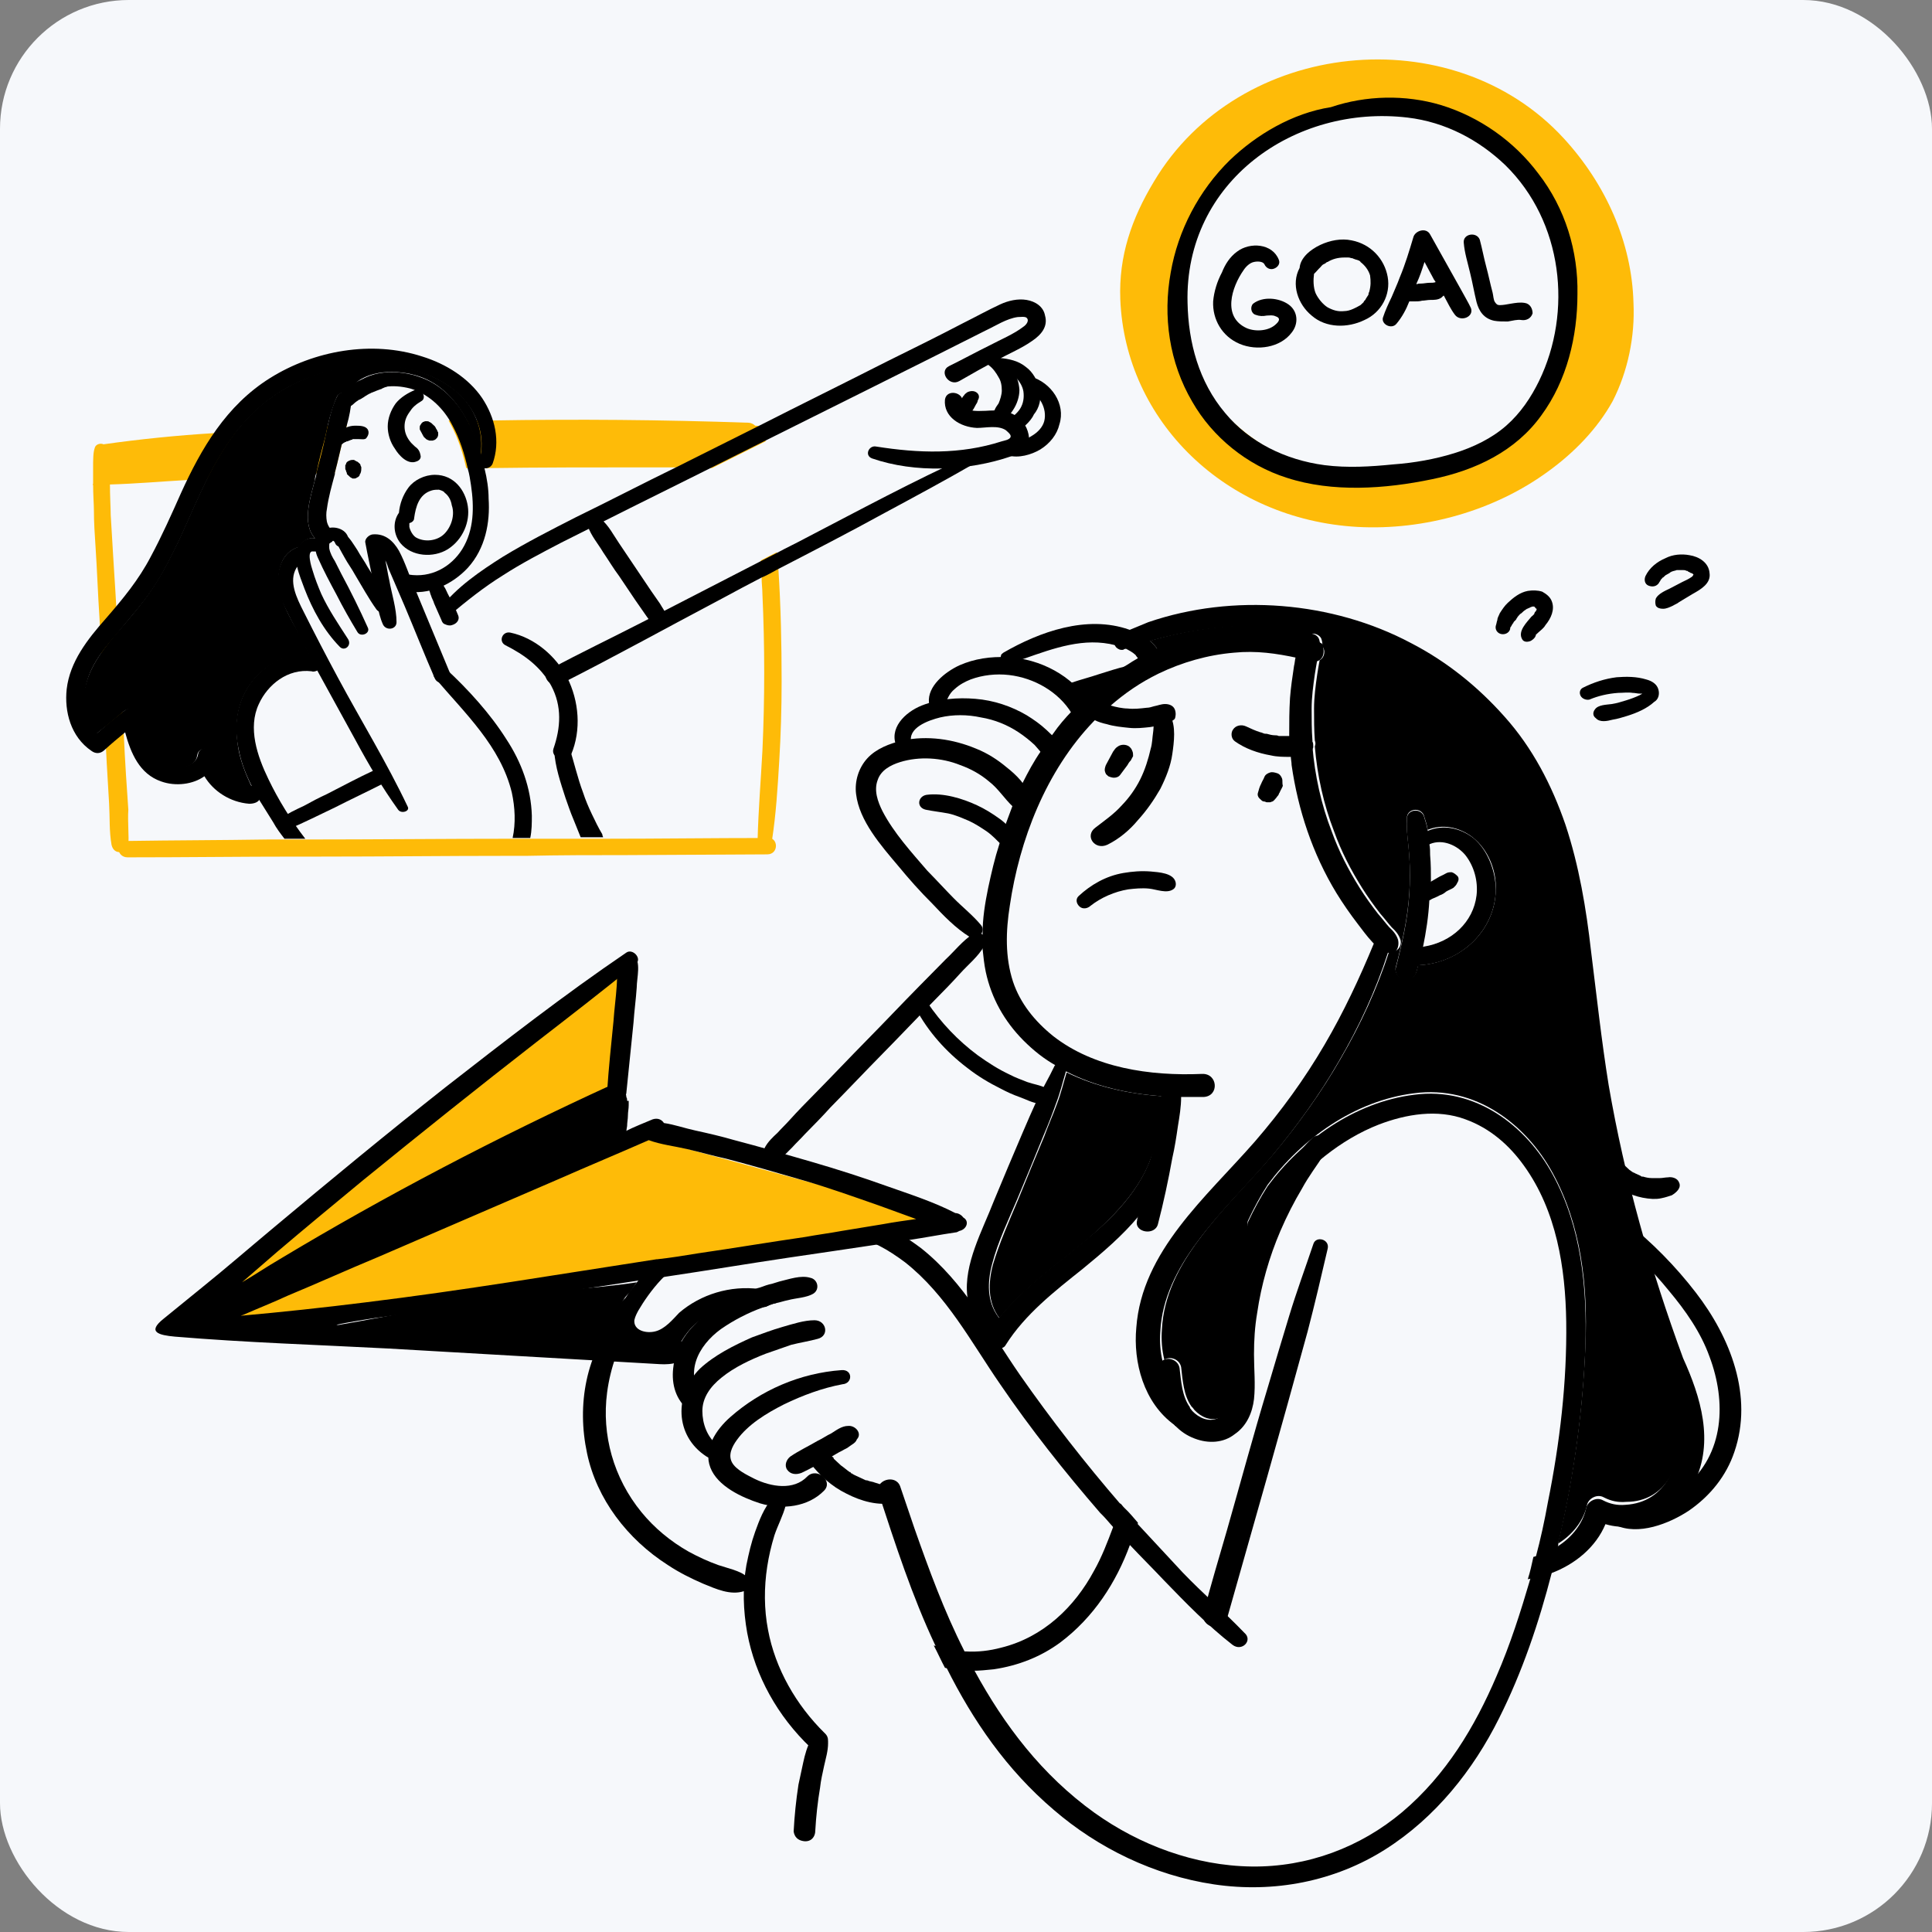 <?xml version="1.0" encoding="UTF-8"?> <svg xmlns="http://www.w3.org/2000/svg" width="300" height="300" viewBox="0 0 300 300" fill="none"><rect x="0" y="0" width="300" height="300" fill="#808080" stroke="none"/><g clip-path="url(#clip0_4237_210)"><rect width="300" height="300" rx="20" fill="#F6F8FB"></rect><path d="M215.479 147.92C214.608 147.689 213.863 147.111 213.117 146.302C212.246 145.377 211.5 144.337 210.879 143.528C209.636 141.911 208.517 140.293 207.522 138.675C203.793 132.55 201.555 125.732 200.56 118.798C200.56 118.336 200.436 117.874 200.436 117.411C200.312 116.371 200.188 115.216 200.188 114.176C200.188 112.211 200.188 110.362 200.312 108.398C200.436 106.78 200.685 105.046 200.933 103.428C201.058 102.966 201.058 102.504 201.182 102.042C201.431 101.002 201.679 99.962 202.301 99.153C202.425 98.921 202.674 98.69 202.923 98.575C203.544 98.112 204.539 98.575 204.787 99.153C204.912 99.499 205.036 99.962 204.912 100.308C204.912 100.886 204.787 101.348 204.663 101.926C204.663 102.157 204.539 102.388 204.539 102.504C204.414 103.197 204.29 103.891 204.166 104.7C203.917 106.433 203.668 108.282 203.668 110.015C203.668 111.633 203.668 113.367 203.793 114.985C203.793 115.331 203.793 115.562 203.793 115.909C204.166 120.416 205.16 124.923 206.776 129.083C207.895 132.203 209.387 135.092 211.128 137.866C211.998 139.253 212.992 140.639 213.987 141.911C214.608 142.604 215.106 143.297 215.727 143.991C216.349 144.569 216.846 145.146 217.095 145.955C217.343 147.111 216.722 148.382 215.479 147.92Z" fill="black"></path><path d="M204.664 102.619C204.415 102.735 204.042 102.735 203.793 102.735C203.047 102.504 202.177 102.388 201.431 102.157C198.199 101.464 195.091 101.002 191.61 101.348C187.508 101.695 183.529 102.851 179.924 104.584C177.065 105.971 174.579 107.704 172.341 109.669C171.471 110.362 170.725 111.171 169.854 111.98C162.395 119.723 158.293 130.47 156.801 140.639C156.179 144.569 156.055 148.613 157.298 152.427C158.417 155.778 160.655 158.552 163.514 160.863C169.854 165.832 178.557 167.103 186.637 166.757C189.124 166.641 189.372 170.223 186.886 170.339C185.767 170.339 184.648 170.339 183.529 170.339C182.535 170.339 181.54 170.339 180.546 170.223C175.324 169.877 170.103 168.721 165.628 166.41C165.13 166.179 164.509 165.832 164.011 165.485C162.147 164.445 160.531 163.174 158.914 161.556C155.931 158.552 153.942 154.969 153.071 150.925C152.823 149.769 152.699 148.498 152.574 147.342C152.574 146.533 152.574 145.84 152.574 145.031C152.574 142.604 152.947 140.293 153.444 137.866C153.942 135.555 154.439 133.359 155.185 131.048C155.558 130.008 155.806 128.968 156.179 127.928C156.552 126.888 156.925 125.963 157.298 124.923C157.796 123.767 158.293 122.727 158.79 121.572C159.66 119.838 160.531 118.22 161.649 116.602C161.898 116.14 162.147 115.794 162.52 115.331C162.768 114.869 163.141 114.407 163.514 113.945C164.384 112.673 165.379 111.518 166.498 110.362C167.119 109.553 167.865 108.86 168.611 108.166C168.611 108.166 168.611 108.166 168.736 108.051C170.725 106.202 172.962 104.468 175.449 102.966C175.946 102.619 176.443 102.388 176.941 102.042C177.811 101.579 178.805 101.117 179.8 100.655C180.297 100.424 180.794 100.193 181.416 99.962C185.021 98.575 188.999 97.65 192.978 97.535C196.21 97.419 199.566 97.766 202.674 98.806C203.42 99.037 204.166 99.384 204.912 99.73C205.036 99.846 205.161 99.846 205.285 99.962C205.782 101.117 205.534 102.273 204.664 102.619Z" fill="black"></path><path d="M175.821 116.602C175.697 116.256 175.573 116.14 175.324 115.909C174.827 115.562 174.081 115.562 173.584 115.909C173.211 116.14 173.086 116.371 172.838 116.718C172.713 116.949 172.589 117.18 172.465 117.411C172.34 117.643 172.216 117.874 172.092 118.105C171.967 118.336 171.843 118.567 171.719 118.798C171.594 119.145 171.47 119.492 171.594 119.838C171.594 119.954 171.719 120.069 171.719 120.185C171.843 120.3 171.967 120.416 172.092 120.532C172.34 120.647 172.713 120.763 172.962 120.763C173.335 120.763 173.708 120.647 173.957 120.3C174.329 119.838 174.702 119.26 175.075 118.798C175.2 118.567 175.324 118.336 175.573 118.105C175.697 117.874 175.821 117.643 175.946 117.411C175.946 117.18 175.946 116.834 175.821 116.602Z" fill="black"></path><path d="M199.071 120.878C198.947 120.532 198.698 120.185 198.325 120.069C197.952 119.954 197.579 119.838 197.207 119.954C196.834 120.069 196.461 120.3 196.336 120.647C196.212 120.994 195.963 121.341 195.839 121.687C195.59 122.149 195.466 122.612 195.342 123.074C195.217 123.421 195.342 123.767 195.59 123.998C195.715 124.114 195.715 124.114 195.839 124.23C195.963 124.345 196.088 124.461 196.336 124.461C196.461 124.461 196.585 124.576 196.709 124.576C196.834 124.576 197.082 124.576 197.207 124.576C197.331 124.576 197.455 124.461 197.579 124.461C197.828 124.345 197.952 124.114 198.077 123.998C198.201 123.883 198.325 123.652 198.45 123.536C198.574 123.421 198.574 123.189 198.698 123.074C198.823 122.727 199.071 122.381 199.196 122.034C199.071 121.572 199.196 121.225 199.071 120.878Z" fill="black"></path><path d="M203.921 116.025C203.921 116.14 203.796 116.256 203.796 116.371C203.299 117.411 201.683 117.527 200.564 117.527C200.44 117.527 200.44 117.527 200.315 117.527C199.321 117.527 198.326 117.527 197.332 117.296C195.343 116.949 193.354 116.256 191.738 115.1C191.116 114.638 191.116 113.713 191.489 113.251C191.862 112.673 192.732 112.442 193.478 112.789C194.224 113.136 194.97 113.482 195.716 113.713C195.84 113.713 196.089 113.829 196.089 113.829C196.337 113.945 196.462 113.945 196.71 113.945C197.083 114.06 197.58 114.176 197.953 114.176C198.202 114.176 198.326 114.176 198.575 114.291H198.948C199.321 114.291 199.694 114.291 200.191 114.291C201.31 114.291 202.553 113.829 203.423 114.638C203.548 114.753 203.672 114.985 203.796 115.216C203.921 115.331 203.921 115.678 203.921 116.025Z" fill="black"></path><path d="M182.412 110.131C182.164 109.553 181.542 109.322 180.921 109.322C180.299 109.322 179.802 109.553 179.18 109.669C178.807 109.784 178.434 109.9 178.061 109.9C177.067 110.015 176.072 110.131 175.078 110.015C174.332 110.015 173.213 109.784 172.467 109.553C171.597 109.322 170.229 108.744 169.359 109.091C168.737 109.322 168.364 109.9 168.613 110.478C168.986 111.633 170.726 112.211 171.845 112.442C172.964 112.789 174.207 112.904 175.326 113.02C176.445 113.136 177.44 113.02 178.558 112.904C179.802 112.673 181.418 112.558 182.412 111.633C182.537 111.402 182.661 110.709 182.412 110.131Z" fill="black"></path><path d="M181.666 111.055C181.168 110.362 179.801 110.247 179.428 111.171C179.055 111.98 179.179 112.904 179.055 113.713C178.931 114.522 178.931 115.447 178.682 116.256C178.309 117.874 177.812 119.492 177.066 120.994C176.32 122.496 175.325 123.883 174.206 125.038C172.963 126.425 171.596 127.35 170.104 128.505C168.364 129.777 169.98 132.088 171.969 131.163C173.834 130.239 175.45 128.852 176.693 127.35C178.06 125.847 179.179 124.23 180.174 122.496C181.044 120.763 181.79 118.914 182.039 117.065C182.287 115.331 182.66 112.673 181.666 111.055Z" fill="black"></path><path d="M182.535 136.941C182.162 135.555 179.924 135.439 178.681 135.324C177.189 135.208 175.822 135.324 174.454 135.555C171.719 136.017 169.357 137.404 167.492 139.137C166.995 139.599 167.119 140.293 167.617 140.755C168.114 141.217 168.86 141.102 169.357 140.639C170.973 139.368 173.087 138.444 175.2 138.097C176.195 137.982 177.313 137.866 178.432 137.982C179.551 138.097 181.167 138.79 182.162 138.097C182.535 137.866 182.659 137.404 182.535 136.941Z" fill="black"></path><path d="M159.91 123.652C159.412 121.918 157.796 120.3 156.304 119.145C154.937 117.989 153.321 116.949 151.58 116.256C147.975 114.753 143.997 114.176 140.143 114.985C138.154 115.447 136.041 116.256 134.673 117.758C133.306 119.26 132.684 121.341 132.933 123.305C133.43 127.465 136.786 131.279 139.521 134.515C141.138 136.479 142.878 138.444 144.743 140.293C146.483 142.142 148.348 144.106 150.586 145.493C151.705 146.186 153.196 144.684 152.326 143.644C151.083 142.142 149.467 140.871 148.099 139.484C146.732 138.097 145.364 136.595 143.997 135.208C141.51 132.319 138.776 129.314 137.035 125.963C136.289 124.461 135.668 122.727 136.289 121.109C136.786 119.607 138.278 118.798 139.77 118.336C142.754 117.411 146.235 117.643 149.094 118.798C150.71 119.376 152.202 120.185 153.569 121.341C155.061 122.496 155.931 123.998 157.299 125.27C158.418 126.194 160.283 124.923 159.91 123.652Z" fill="black"></path><path d="M157.921 129.777C157.673 129.199 157.051 128.737 156.554 128.274C156.056 127.812 155.684 127.465 155.186 127.119C154.067 126.31 152.949 125.616 151.705 125.039C149.468 123.998 146.484 123.074 143.873 123.421C142.506 123.652 142.257 125.385 143.749 125.732C144.868 125.963 145.987 126.079 147.23 126.31C148.349 126.541 149.343 127.003 150.462 127.465C151.457 127.928 152.327 128.505 153.197 129.083C153.694 129.43 154.067 129.777 154.44 130.123C154.938 130.586 155.311 131.048 155.808 131.394C156.927 132.55 158.667 131.279 157.921 129.777Z" fill="black"></path><path d="M162.522 113.367C161.527 112.442 160.533 111.749 159.414 111.055C157.052 109.669 154.317 108.744 151.458 108.513C148.723 108.282 145.739 108.513 143.128 109.553C140.518 110.593 137.907 113.136 139.274 116.025C139.896 117.296 141.885 116.718 141.512 115.331C140.891 113.02 144.123 111.864 145.988 111.402C147.977 110.94 150.214 110.94 152.328 111.402C154.441 111.749 156.43 112.558 158.171 113.713C159.041 114.291 159.911 114.985 160.657 115.678C161.403 116.487 162.025 117.411 162.895 117.989C163.765 118.451 165.008 117.643 164.884 116.834C164.76 115.447 163.516 114.291 162.522 113.367Z" fill="black"></path><path d="M169.11 109.091C166.499 104.931 161.527 102.273 156.429 102.042C153.819 101.926 151.332 102.273 148.97 103.313C146.733 104.353 143.998 106.549 144.246 109.091C144.371 110.247 146.111 110.709 146.608 109.553C147.106 108.629 147.354 107.704 148.224 107.011C148.97 106.317 149.841 105.855 150.711 105.508C152.576 104.815 154.689 104.584 156.678 104.815C160.656 105.277 164.386 107.473 166.375 110.709C167.494 112.327 170.229 110.709 169.11 109.091Z" fill="black"></path><path d="M178.06 105.509C176.444 106.202 174.455 106.664 172.714 107.126C171.347 107.473 169.979 108.051 168.736 108.398C168.736 108.398 168.736 108.398 168.612 108.398C167.99 108.629 167.369 108.744 166.747 108.86C164.882 109.206 164.012 106.895 165.877 106.202C166.126 106.086 166.25 106.086 166.498 105.971C167.866 105.508 169.233 105.162 170.601 104.7C172.093 104.237 173.46 103.775 174.952 103.428C175.076 103.428 175.201 103.313 175.325 103.313C175.947 103.197 176.693 102.966 176.817 102.735C176.817 102.619 176.817 102.504 176.817 102.388C176.693 102.157 176.444 101.926 176.32 101.695C175.822 101.233 175.325 101.002 174.703 100.655C174.331 100.539 173.958 100.424 173.585 100.308C173.46 100.308 173.336 100.193 173.212 100.193C168.363 98.921 163.639 100.655 159.039 102.273C158.169 102.504 157.423 102.851 156.677 103.082C155.807 103.313 155.186 102.504 155.434 101.81C155.434 101.579 155.683 101.464 155.807 101.348C161.401 98.112 168.736 95.455 175.325 97.766C175.698 97.881 176.071 97.997 176.444 98.228C177.19 98.575 177.936 98.921 178.557 99.499C179.055 99.962 179.552 100.424 179.801 101.002C179.801 101.117 179.925 101.233 179.925 101.348C180.422 103.082 179.676 104.7 178.06 105.509Z" fill="black"></path><path d="M263.093 230.2C260.731 234.938 254.763 238.29 249.293 236.672C247.801 240.254 244.569 242.912 240.84 244.299C239.721 244.761 238.478 244.992 237.234 245.223C237.607 244.068 237.856 242.912 238.105 241.757C239.472 241.41 240.715 240.832 241.834 240.139C244.072 238.752 245.812 236.556 246.31 234.129C246.558 233.089 247.926 232.396 248.92 232.974C250.039 233.552 251.158 233.783 252.401 233.667C258.741 233.321 261.104 227.08 260.731 221.995C260.482 218.644 259.363 215.524 258.244 212.288C257.001 209.052 255.882 205.817 254.763 202.465C250.412 189.176 247.18 175.655 245.191 161.903C243.45 149.422 243.077 136.364 237.856 124.576C233.256 114.06 224.554 105.624 213.49 100.886C202.301 96.148 189.869 96.263 178.308 99.615C177.064 99.962 175.946 100.308 174.702 100.77C174.578 100.77 174.578 100.77 174.454 100.886C173.956 101.002 173.584 100.77 173.335 100.539C172.838 99.962 172.713 99.037 173.584 98.69C174.081 98.459 174.454 98.228 174.951 97.997C176.07 97.535 177.189 97.072 178.308 96.61C191.485 92.103 206.901 93.374 219.084 99.846C224.678 102.735 229.527 106.664 233.629 111.287C237.98 116.14 240.964 121.918 243.077 128.043C245.191 134.399 246.31 141.102 247.056 147.689C247.926 154.623 248.672 161.556 249.791 168.49C252.277 182.935 256.255 197.034 261.352 210.901C264.087 216.911 266.201 223.844 263.093 230.2Z" fill="black"></path><path d="M215.979 146.418C215.854 146.995 215.606 147.458 215.481 148.035C213.617 153.814 211.006 159.476 207.898 164.792C204.914 169.992 201.309 174.961 197.455 179.584C193.601 184.091 189.374 188.136 185.894 192.874C182.786 197.034 180.424 201.656 180.175 206.741C180.051 208.359 180.175 209.977 180.548 211.479C181.169 214.253 182.537 216.68 184.775 218.76L184.899 218.875C185.023 218.991 185.148 219.222 185.272 219.337C186.018 220.84 184.153 222.458 182.537 221.418C182.537 221.418 182.413 221.418 182.413 221.302C177.564 217.835 175.948 211.479 176.445 206.163C177.316 194.26 187.261 185.94 194.844 177.273C198.947 172.535 202.552 167.565 205.66 162.25C208.644 157.165 211.13 151.849 213.368 146.418C213.492 146.186 213.617 145.84 213.741 145.609C214.114 144.222 216.352 145.031 215.979 146.418Z" fill="black"></path><path d="M222.194 136.941C222.194 137.519 222.194 138.097 222.069 138.79C222.069 139.137 222.069 139.484 221.945 139.831C221.821 142.257 221.448 144.684 220.951 147.111C220.702 148.035 220.453 149.076 220.205 150C220.08 150.347 220.08 150.578 219.956 150.925C219.832 151.387 219.459 151.965 218.837 152.08C218.216 152.196 217.718 152.196 217.221 151.733C216.848 151.387 216.599 150.809 216.724 150.347C217.718 146.533 218.589 142.72 218.837 138.79C218.961 136.826 218.961 134.977 218.837 133.012C218.713 131.048 218.34 129.083 218.464 127.119C218.464 125.732 220.453 125.385 221.075 126.656C221.324 127.465 221.572 128.159 221.696 128.968C221.821 129.661 221.945 130.354 221.945 131.048C222.069 131.626 222.069 132.203 222.069 132.781C222.194 134.168 222.194 135.555 222.194 136.941Z" fill="black"></path><path d="M232.263 138.213C232.138 144.453 226.917 149.538 220.328 149.884H220.204C218.215 150 218.09 147.227 220.08 147.111C220.453 147.111 220.825 147.111 221.074 146.995C225.425 146.302 228.782 143.182 229.279 139.022C229.528 136.826 228.906 134.515 227.539 132.781C226.295 131.279 224.058 130.239 222.069 131.048C221.944 131.163 221.82 131.163 221.571 131.279C220.701 131.741 219.458 130.586 220.328 129.892C220.825 129.545 221.323 129.199 221.82 128.968C224.058 128.043 226.668 128.505 228.782 130.123C231.02 131.972 232.263 135.324 232.263 138.213Z" fill="black"></path><path d="M226.297 136.017C226.048 135.786 225.799 135.555 225.427 135.439C225.054 135.439 224.805 135.439 224.432 135.67C224.059 135.901 223.686 136.017 223.313 136.248C222.94 136.479 222.692 136.595 222.319 136.826C221.946 137.057 221.573 137.288 221.2 137.635C221.075 137.75 220.951 137.866 220.702 137.982C220.454 138.213 220.454 138.328 220.578 138.097L220.454 138.213C220.329 138.328 220.329 138.328 220.205 138.444C219.957 138.675 219.832 139.253 220.081 139.599C220.329 139.946 220.827 140.062 221.2 139.946C221.324 139.946 221.448 139.831 221.573 139.831C221.697 139.831 221.697 139.831 221.697 139.831C221.946 139.831 222.194 139.715 222.319 139.599C222.816 139.368 223.189 139.253 223.562 139.022C223.935 138.906 224.308 138.675 224.556 138.444C224.929 138.213 225.302 138.097 225.675 137.866C225.924 137.635 226.172 137.404 226.297 137.057C226.545 136.71 226.545 136.248 226.297 136.017Z" fill="black"></path><path d="M183.405 169.414C183.405 169.761 183.405 169.992 183.405 170.339C183.405 171.841 183.156 173.344 182.908 174.846C182.659 176.579 182.41 178.197 182.037 179.815C181.416 183.282 180.67 186.749 179.8 190.1C179.302 191.949 176.07 191.371 176.567 189.522C176.567 189.291 176.692 189.06 176.692 188.829C177.562 185.709 178.184 182.473 178.805 179.353C178.93 178.775 179.054 178.197 179.054 177.735C179.054 177.504 179.178 177.273 179.178 177.157C179.302 176.579 179.427 176.002 179.427 175.539C179.551 175.077 179.551 174.73 179.675 174.268C179.924 172.997 180.048 171.61 180.297 170.223C180.421 169.877 180.421 169.53 180.546 169.183C181.167 167.797 183.405 167.912 183.405 169.414Z" fill="black"></path><path d="M246.188 208.937C245.815 218.875 244.447 228.929 242.21 238.636C242.085 239.099 241.961 239.445 241.961 239.908C241.588 241.294 241.339 242.681 240.966 244.183C238.977 251.926 236.367 259.669 232.761 266.834C228.783 274.807 222.94 282.203 215.108 287.173C207.276 292.142 197.828 293.991 188.504 292.604C179.18 291.217 170.478 286.941 163.641 281.048C156.306 274.807 151.084 267.18 146.982 258.975C146.36 257.82 145.863 256.664 145.241 255.509C141.636 247.881 139.026 239.792 136.415 231.818C135.793 229.854 139.026 228.814 139.771 230.778C140.517 232.974 141.263 235.17 142.009 237.365C144.247 243.721 146.609 250.193 149.717 256.317C150.214 257.358 150.711 258.398 151.333 259.438C155.933 267.874 161.776 275.616 169.981 281.51C176.943 286.479 185.521 289.715 194.347 289.831C203.049 289.946 211.254 286.826 217.719 281.395C224.556 275.616 229.032 268.105 232.388 260.247C234.502 255.393 236.118 250.308 237.61 245.223C237.983 244.068 238.231 242.912 238.48 241.757C239.226 238.983 239.848 236.094 240.345 233.321C242.21 224.076 243.328 214.599 243.204 205.239C243.08 196.918 241.712 188.02 236.615 180.971C234.378 177.851 231.394 175.193 227.54 173.806C223.189 172.188 218.341 172.997 214.114 174.615C211.13 175.77 208.271 177.504 205.784 179.468C201.806 182.589 198.698 186.518 196.336 190.794C196.088 191.371 195.59 191.487 195.093 191.487C194.223 191.487 193.353 190.562 193.85 189.638C194.72 187.789 195.715 185.94 196.833 184.207C202.055 177.157 210.26 171.148 219.584 169.992C229.156 168.721 236.988 174.846 241.091 182.358C245.566 190.562 246.436 199.923 246.188 208.937Z" fill="black"></path><path d="M203.92 193.22C202.677 196.918 201.309 200.616 200.19 204.314C199.071 208.012 197.952 211.71 196.834 215.524C194.596 222.92 192.607 230.316 190.493 237.712C189.25 241.988 188.007 246.148 186.888 250.424C186.267 252.619 189.872 253.659 190.493 251.464C194.72 236.556 198.947 221.764 203.05 206.741C204.168 202.465 205.163 198.19 206.157 193.914C206.53 192.411 204.293 191.834 203.92 193.22Z" fill="black"></path><path d="M191.363 255.393C187.509 252.388 184.152 248.921 180.796 245.455C179.055 243.606 177.19 241.757 175.45 239.908C174.58 238.983 173.834 238.059 172.963 237.25C172.218 236.441 171.596 235.632 170.85 234.938C165.256 228.467 160.034 221.88 155.31 214.946C150.835 208.475 146.981 201.079 140.516 195.994C139.273 195.069 137.906 194.145 136.538 193.451C134.673 192.527 132.684 191.718 130.695 191.256C132.809 190.909 134.922 190.562 137.036 190.216C138.527 190.909 140.019 191.718 141.387 192.643C141.884 192.989 142.381 193.336 143.003 193.798C149.716 199.114 153.694 206.741 158.418 213.559C163.267 220.493 168.488 227.196 174.082 233.667C174.331 233.898 174.455 234.129 174.704 234.361C175.326 235.054 175.947 235.747 176.569 236.556C178.931 239.099 181.293 241.641 183.655 244.183C186.763 247.419 190.119 250.308 193.227 253.544C194.595 254.7 192.854 256.549 191.363 255.393Z" fill="black"></path><path d="M138.901 231.009C137.907 230.778 136.788 230.547 135.793 230.2C135.545 230.085 135.296 230.085 134.923 229.969C134.674 229.854 134.55 229.854 134.426 229.854C133.929 229.622 133.431 229.391 132.934 229.16C132.685 229.045 132.437 228.929 132.312 228.814C132.188 228.814 132.064 228.698 132.064 228.582C132.064 228.582 132.064 228.582 131.939 228.582C131.442 228.236 131.069 227.889 130.572 227.542C130.199 227.196 129.826 226.849 129.453 226.502C129.453 226.502 129.453 226.502 129.453 226.387C129.329 226.271 129.204 226.156 129.08 226.04C128.956 225.809 128.707 225.578 128.583 225.347C128.086 224.653 126.967 224.422 126.221 224.884C125.475 225.347 125.226 226.387 125.724 227.08C127.215 229.045 129.08 230.778 131.442 231.934C133.68 233.089 136.415 233.898 139.026 233.32C139.523 233.205 139.896 232.627 139.896 232.165C139.896 231.471 139.399 231.125 138.901 231.009Z" fill="black"></path><path d="M130.694 212.75C124.229 213.213 118.138 215.871 113.414 220.031C111.176 221.995 109.187 225 110.306 227.889C111.425 230.778 115.154 232.512 118.013 233.436C121.494 234.476 125.472 234.014 127.959 231.471C129.451 229.969 126.84 227.773 125.348 229.276C123.235 231.471 119.754 230.894 117.143 229.622C116.024 229.045 114.284 228.236 113.662 227.08C113.041 225.924 113.662 224.653 114.408 223.613C116.149 221.186 119.008 219.453 121.743 218.066C124.602 216.679 127.71 215.524 130.818 214.946C132.434 214.83 132.434 212.635 130.694 212.75Z" fill="black"></path><path d="M131.69 221.418C130.696 221.418 129.826 222.111 129.08 222.573C128.334 222.92 127.712 223.382 126.966 223.729C125.599 224.538 124.107 225.231 122.739 226.156C122.118 226.618 121.745 227.542 122.242 228.236C122.739 228.929 123.61 229.045 124.48 228.698C125.972 228.005 127.339 227.196 128.707 226.387C129.453 226.04 130.074 225.578 130.82 225.231C131.193 225 131.566 224.884 131.815 224.653C131.939 224.538 132.188 224.422 132.312 224.307C132.685 224.076 132.934 223.844 133.058 223.498C133.928 222.573 132.809 221.302 131.69 221.418Z" fill="black"></path><path d="M126.468 205.008C124.851 205.008 123.111 205.586 121.495 206.048C119.879 206.51 118.387 207.088 116.771 207.666C113.911 208.937 110.928 210.439 108.69 212.519C104.712 216.448 104.712 222.92 109.685 226.156C111.052 227.08 112.668 225.462 111.425 224.422C109.809 223.151 109.063 221.071 109.063 219.106C109.063 217.026 110.306 215.293 112.047 213.906C114.036 212.288 116.522 211.132 118.884 210.208C120.252 209.746 121.495 209.284 122.862 208.821C124.23 208.475 125.722 208.243 126.965 207.897C128.83 207.435 128.332 205.008 126.468 205.008Z" fill="black"></path><path d="M126.343 200.847C125.224 201.541 123.608 201.541 122.365 201.888C121.743 202.003 121.121 202.234 120.5 202.35C119.878 202.465 119.381 202.696 118.884 202.928C118.759 202.928 118.511 203.043 118.386 203.043C116.149 203.852 113.911 205.008 111.922 206.394C110.181 207.666 108.69 209.399 108.068 211.364C107.446 213.328 107.819 215.293 108.814 217.142C109.56 218.413 107.944 219.8 106.7 218.76C104.711 217.026 104.214 214.484 104.587 212.057C104.587 211.826 104.711 211.595 104.711 211.364C104.836 210.555 105.084 209.746 105.457 209.052C106.203 207.435 107.446 205.932 108.814 204.777C108.938 204.661 109.062 204.545 109.187 204.545C109.808 204.083 110.554 203.505 111.176 203.159C112.792 202.119 114.532 201.31 116.397 200.501C116.895 200.27 117.516 200.039 118.013 199.923C118.635 199.692 119.257 199.461 119.878 199.345C120.251 199.23 120.624 199.114 120.997 198.998C122.489 198.652 124.354 197.958 125.845 198.421C126.964 198.652 127.337 200.154 126.343 200.847Z" fill="black"></path><path d="M260.982 221.88C260.733 218.529 259.614 215.408 258.495 212.173C257.252 208.937 256.133 205.701 255.014 202.35C250.663 189.06 247.431 175.539 245.442 161.787C243.701 149.307 243.328 136.248 238.107 124.461C233.507 113.945 224.805 105.508 213.741 100.77C202.552 96.032 190.12 96.148 178.559 99.499C179.056 99.962 179.553 100.424 179.802 101.002C180.299 100.77 180.796 100.539 181.418 100.308C185.023 98.921 189.001 97.997 192.98 97.881C196.212 97.766 199.568 98.112 202.676 99.153C202.801 98.921 203.049 98.69 203.298 98.575C203.919 98.112 204.914 98.575 205.163 99.153C205.287 99.499 205.411 99.962 205.287 100.308C205.909 101.002 205.66 102.157 204.914 102.504C204.79 103.197 204.665 103.891 204.541 104.7C204.292 106.433 204.044 108.282 204.044 110.015C204.044 111.633 204.044 113.367 204.168 114.985C204.292 115.331 204.292 115.562 204.168 115.909C204.541 120.416 205.536 124.923 207.152 129.083C208.271 132.203 209.762 135.092 211.503 137.866C212.373 139.253 213.368 140.639 214.362 141.911C214.984 142.604 215.481 143.297 216.103 143.991C216.724 144.569 217.222 145.146 217.47 145.955C217.719 146.88 216.973 148.035 215.73 147.689C213.865 153.467 211.254 159.129 208.146 164.445C205.163 169.646 201.557 174.615 197.704 179.237C193.85 183.744 189.623 187.789 186.142 192.527C183.034 196.687 180.672 201.31 180.423 206.394C180.299 208.012 180.423 209.63 180.796 211.132C181.667 210.555 183.158 211.017 183.407 212.288C183.656 214.368 183.78 216.68 185.023 218.413L185.147 218.529C185.272 218.644 185.396 218.875 185.52 218.991C186.515 220.031 188.007 220.724 189.374 220.146C190.99 219.337 191.488 217.373 191.488 215.871C191.612 213.79 191.363 211.826 191.363 209.746C191.488 205.701 191.985 201.772 192.98 197.843C193.601 195.647 194.223 193.451 195.093 191.256C194.223 191.256 193.352 190.331 193.85 189.407C194.72 187.558 195.714 185.709 196.833 183.975C202.055 176.926 210.26 170.917 219.584 169.761C229.156 168.49 236.988 174.615 241.091 182.126C245.566 190.331 246.561 199.692 246.188 208.706C245.815 218.644 244.447 228.698 242.209 238.405C242.085 238.867 241.961 239.214 241.961 239.676C244.199 238.29 245.939 236.094 246.436 233.667C246.685 232.627 248.052 231.934 249.047 232.512C250.166 233.089 251.285 233.32 252.528 233.205C258.868 233.205 261.354 226.965 260.982 221.88ZM220.205 149.884C220.081 150.231 220.081 150.462 219.957 150.809C219.832 151.271 219.459 151.849 218.838 151.965C218.216 152.08 217.719 152.08 217.222 151.618C216.849 151.271 216.6 150.693 216.724 150.231C217.719 146.418 218.589 142.604 218.838 138.675C218.962 136.71 218.962 134.861 218.838 132.897C218.713 130.932 218.34 128.968 218.465 127.003C218.465 125.616 220.454 125.27 221.075 126.541C221.324 127.35 221.573 128.043 221.697 128.852C223.935 127.928 226.545 128.39 228.659 130.008C231.145 131.972 232.388 135.208 232.264 138.213C232.14 144.453 226.918 149.538 220.205 149.884Z" fill="black"></path><path d="M206.405 178.082C206.156 178.544 205.908 179.006 205.535 179.353C204.416 181.086 203.173 182.704 202.178 184.553C200.935 186.633 199.816 188.829 198.821 191.14C197.081 195.185 195.838 199.576 195.216 203.852C194.843 206.048 194.719 208.128 194.719 210.324C194.719 212.635 194.968 214.946 194.719 217.257C194.47 219.337 193.6 221.418 191.735 222.689C189.995 224.075 187.633 224.191 185.519 223.382C184.276 222.92 183.282 222.226 182.411 221.302C180.298 218.991 179.801 215.639 179.801 212.635C179.801 211.941 180.049 211.595 180.547 211.248C181.417 210.67 182.909 211.133 183.157 212.404C183.406 214.484 183.53 216.795 184.774 218.529C184.774 218.529 184.774 218.528 184.774 218.644C184.898 218.76 185.022 218.991 185.146 219.106C186.141 220.146 187.633 220.84 189 220.262C190.616 219.453 191.114 217.488 191.114 215.986C191.238 213.906 190.989 211.941 190.989 209.861C191.114 205.817 191.611 201.888 192.606 197.958C193.227 195.763 193.849 193.567 194.719 191.371C195.341 189.753 196.086 188.136 196.832 186.633C198.697 183.166 200.935 179.353 203.919 176.579C205.286 175.77 207.151 176.81 206.405 178.082Z" fill="black"></path><path d="M176.693 236.441C176.693 236.672 176.569 236.903 176.445 237.134C176.196 238.059 175.823 238.983 175.45 239.908C173.337 245.686 169.856 251.117 164.634 255.046C161.651 257.242 158.17 258.629 154.316 259.206C153.197 259.322 152.078 259.438 150.959 259.438C149.468 259.438 148.1 259.322 146.733 258.975C146.111 257.82 145.614 256.664 144.992 255.508C146.484 255.855 147.852 256.317 149.343 256.433C149.592 256.433 149.841 256.433 149.965 256.433C151.83 256.549 153.694 256.317 155.435 255.855C162.024 254.237 166.872 249.499 169.856 243.952C171.099 241.757 171.969 239.445 172.839 237.134C173.212 236.21 173.461 235.285 173.71 234.245C173.834 234.014 173.834 233.667 173.958 233.436C174.207 233.667 174.331 233.898 174.58 234.129C175.45 234.938 176.072 235.747 176.693 236.441Z" fill="black"></path><path d="M97.254 149.191L27.512 204.661C27.512 204.661 34.722 205.701 35.841 205.585C36.96 205.47 129.328 193.22 137.782 191.949C146.236 190.678 148.846 189.869 148.846 189.869L106.827 178.428L101.108 175.308L95.265 178.082L97.254 149.191Z" fill="#FEBB08"></path><path d="M97.376 170.801C97.376 170.686 97.376 170.57 97.252 170.339C97.252 170.455 97.252 170.455 97.252 170.223C97.128 168.952 95.263 168.837 94.89 170.108C94.89 170.223 94.89 170.223 94.89 170.108C94.89 170.223 94.766 170.339 94.766 170.455C94.766 170.57 94.641 170.686 94.641 170.801C94.517 171.032 94.517 171.379 94.517 171.61C94.393 172.072 94.393 172.65 94.393 173.112C94.393 173.69 94.269 174.153 94.269 174.73C94.269 175.308 94.02 176.002 94.144 176.579C94.269 177.273 94.766 177.851 95.512 177.851C96.258 177.851 96.879 177.388 97.128 176.695C97.252 176.117 97.252 175.424 97.376 174.846C97.376 174.268 97.501 173.806 97.501 173.228C97.501 172.65 97.625 172.188 97.625 171.61C97.625 171.379 97.625 171.148 97.625 170.917C97.376 171.032 97.376 170.917 97.376 170.801Z" fill="black"></path><path d="M149.593 189.06C149.344 188.713 148.847 188.367 148.35 188.367C144.993 186.633 141.388 185.478 137.783 184.206C133.929 182.82 129.951 181.549 125.972 180.393C121.994 179.237 118.016 178.082 114.038 177.042C112.049 176.464 110.06 176.002 107.946 175.539C106.33 175.193 104.714 174.615 103.098 174.384C102.725 173.806 102.103 173.575 101.357 173.806C99.99 174.384 98.498 174.962 97.131 175.655C96.136 176.117 95.141 176.579 94.023 176.926C77.861 183.975 61.7 191.025 45.414 198.074C43.674 198.767 41.933 199.576 40.317 200.27C45.414 197.265 50.636 194.145 55.857 191.256C64.311 186.518 72.889 182.011 81.591 177.735C86.439 175.308 91.412 173.113 96.509 170.917C97.255 170.57 97.379 169.53 97.006 168.952C96.509 168.259 95.639 168.143 94.893 168.49C77.24 176.579 59.959 185.593 43.425 195.532C41.436 196.687 39.571 197.958 37.582 199.114C39.447 197.496 41.187 195.994 43.052 194.376C47.403 190.678 51.879 186.98 56.354 183.282C65.305 176.002 74.256 168.837 83.331 161.787C88.553 157.743 93.65 153.814 98.747 149.653C99.741 148.844 98.249 147.227 97.255 147.92C87.558 154.507 78.359 161.672 69.159 168.837C60.084 176.002 51.257 183.282 42.431 190.678C38.825 193.683 35.096 196.918 31.366 199.923C29.377 201.541 27.388 203.159 25.399 204.777C22.788 206.857 24.653 207.319 27.14 207.55C38.204 208.475 49.268 208.821 60.333 209.399C74.38 210.208 88.428 211.017 102.476 211.826C104.217 211.941 106.579 211.595 106.703 209.977C106.827 209.168 106.082 208.359 105.211 208.012C104.341 207.666 103.471 207.666 102.476 207.55C93.898 207.55 85.196 206.972 76.494 206.741C72.143 206.626 67.791 206.51 63.565 206.279C60.084 206.163 55.484 206.741 52.252 205.701C60.208 204.083 68.662 203.505 76.742 202.234C84.077 201.079 91.536 200.039 98.871 198.883C100.487 198.652 102.103 198.421 103.719 198.19C109.935 197.265 116.151 196.225 122.367 195.3C127.091 194.607 131.815 193.914 136.415 193.22C138.031 192.989 139.647 192.758 141.264 192.527C143.626 192.18 145.988 191.718 148.35 191.371C148.598 191.371 148.723 191.256 148.971 191.14C150.09 190.909 150.587 189.638 149.593 189.06ZM137.037 190.1C134.923 190.447 132.81 190.794 130.697 191.14C128.832 191.487 126.967 191.718 125.102 192.065C119.508 192.874 114.038 193.798 108.444 194.607C106.33 194.954 104.217 195.3 102.103 195.532H101.979C86.936 197.843 71.894 200.385 56.727 202.234C50.263 203.043 43.798 203.737 37.334 204.314C37.458 204.314 37.582 204.199 37.706 204.199C40.069 203.159 42.431 202.234 44.668 201.194C49.392 199.23 53.992 197.149 58.716 195.185C68.04 191.14 77.24 187.211 86.564 183.166C91.288 181.086 96.012 179.122 100.736 177.042C102.601 177.735 104.714 177.966 106.703 178.428C108.692 178.891 110.681 179.468 112.795 179.931C116.773 180.971 120.751 182.126 124.729 183.282C128.707 184.438 132.561 185.824 136.539 187.211C138.404 187.904 140.393 188.598 142.258 189.291C140.642 189.522 138.902 189.753 137.037 190.1Z" fill="black"></path><path d="M111.053 203.159C110.182 203.621 109.436 204.199 108.69 204.892C107.323 206.048 106.08 207.55 105.334 209.168C87.681 207.55 62.196 207.55 44.418 206.972C52.623 206.048 67.914 202.696 75.995 201.541C83.33 200.385 91.535 200.27 98.869 199.114C98.496 199.692 98.123 200.154 97.751 200.732C96.134 202.119 95.637 204.43 96.88 206.279C98.372 208.706 101.604 209.284 104.215 208.012C106.826 206.857 108.566 204.43 111.053 203.159Z" fill="black"></path><path d="M120.502 202.35C119.88 202.465 119.383 202.696 118.886 202.928C116.027 202.35 113.043 202.696 110.432 203.968C110.059 204.199 109.562 204.43 109.189 204.661C107.2 205.932 105.708 207.781 103.595 208.821C100.984 210.092 97.876 209.399 96.26 207.088C95.017 205.239 95.514 202.928 97.13 201.541C97.503 200.963 97.876 200.385 98.249 199.923C99.244 198.652 100.238 197.496 101.481 196.341C103.595 195.994 105.708 195.647 107.822 195.416C104.216 195.994 100.735 200.732 99.119 203.505C98.871 203.968 98.622 204.43 98.498 205.008C98.373 206.626 100.362 207.088 101.73 206.741C103.222 206.394 104.465 204.892 105.459 203.852C108.816 200.963 113.416 199.576 117.891 200.154C118.264 200.154 118.637 200.27 119.01 200.27C119.259 200.27 119.383 200.385 119.632 200.385C120.751 200.385 120.875 201.656 120.502 202.35Z" fill="black"></path><path d="M179.677 184.669C178.807 186.171 177.812 187.558 176.818 188.829C174.331 191.834 171.223 194.492 168.115 197.034C163.764 200.501 159.164 204.083 156.181 208.821C156.056 209.052 155.932 209.168 155.683 209.284C154.44 210.092 152.203 208.937 153.197 207.319C153.321 207.203 153.321 207.088 153.446 206.972C153.57 206.741 153.694 206.626 153.819 206.394C154.192 205.817 154.689 205.123 155.186 204.545C158.916 199.923 164.013 196.341 168.613 192.527C173.461 188.598 178.061 183.629 179.304 177.619C179.304 177.388 179.428 177.157 179.428 177.042C179.553 176.579 179.553 176.233 179.553 175.77C179.553 175.655 179.552 175.539 179.677 175.424C180.174 174.615 181.79 174.961 181.79 176.002C181.915 179.122 181.169 182.011 179.677 184.669Z" fill="black"></path><path d="M151.082 145.031C149.466 146.071 148.222 147.689 146.855 148.96C145.487 150.347 144.12 151.733 142.752 153.12C140.017 155.894 137.407 158.667 134.672 161.441C131.937 164.214 129.326 166.988 126.591 169.761C125.224 171.148 123.856 172.535 122.613 173.921C121.991 174.615 121.37 175.193 120.748 175.886C120.002 176.579 119.256 177.273 118.759 178.197C118.137 179.468 119.629 180.624 120.872 180.046C121.743 179.584 122.364 178.775 122.986 178.197C123.607 177.504 124.353 176.81 124.975 176.117C126.342 174.73 127.71 173.344 128.953 171.957C131.688 169.183 134.299 166.41 137.034 163.636C139.769 160.863 142.379 158.089 145.114 155.316C146.482 153.929 147.849 152.542 149.093 151.156C150.336 149.769 151.952 148.498 152.822 146.88C153.692 145.609 152.201 144.337 151.082 145.031Z" fill="black"></path><path d="M128.084 269.145C123.609 264.753 120.376 259.091 119.257 253.082C118.636 249.846 118.636 246.495 119.133 243.259C119.382 241.641 119.755 240.023 120.252 238.405C120.749 236.903 121.619 235.285 121.992 233.783C122.241 232.627 120.625 231.934 119.879 232.743C118.636 234.129 117.89 236.094 117.268 237.827C116.647 239.561 116.274 241.179 115.901 243.028C115.279 246.495 115.404 250.077 116.025 253.544C117.268 260.247 120.749 266.487 125.846 271.341C127.338 272.843 129.576 270.532 128.084 269.145Z" fill="black"></path><path d="M125.973 270.069C125.352 271.109 124.979 272.496 124.73 273.652C124.481 274.807 124.233 275.963 123.984 277.119C123.611 279.545 123.363 281.972 123.238 284.399C123.363 285.208 123.86 285.786 124.854 285.901C125.973 286.017 126.595 285.208 126.595 284.284C126.719 282.088 126.968 279.777 127.341 277.581C127.465 276.425 127.714 275.385 127.962 274.23C128.211 273.074 128.584 271.918 128.584 270.647C128.584 269.26 126.595 269.145 125.973 270.069Z" fill="black"></path><path d="M116.152 244.992C115.406 244.299 114.784 244.068 113.79 243.721C113.044 243.49 112.298 243.259 111.552 243.028C109.936 242.45 108.444 241.757 106.952 240.948C104.093 239.33 101.606 237.25 99.617 234.823C95.266 229.507 93.401 222.804 94.272 216.217C94.769 212.404 96.136 208.706 98.001 205.239C98.623 204.199 97.007 203.159 96.136 204.083C90.915 210.092 89.547 218.182 91.164 225.693C92.656 232.743 97.38 238.983 103.72 243.028C105.46 244.183 107.325 245.108 109.19 245.917C111.179 246.726 113.417 247.766 115.53 247.072C116.525 246.61 116.773 245.57 116.152 244.992Z" fill="black"></path><path d="M180.549 170.223C180.3 171.495 180.176 172.881 179.927 174.268C179.803 174.73 179.803 175.077 179.679 175.539C179.554 175.655 179.554 175.77 179.554 175.886C179.554 176.348 179.43 176.695 179.43 177.157C179.43 177.388 179.306 177.619 179.306 177.735C178.062 183.744 173.338 188.598 168.614 192.642C164.015 196.456 158.917 200.038 155.188 204.661C153.323 202.234 153.447 199.114 154.193 196.34C155.188 192.989 156.68 189.638 158.047 186.402C159.415 183.051 160.782 179.699 162.15 176.464C162.771 174.73 163.517 173.112 164.139 171.379C164.76 169.761 165.133 168.143 165.631 166.525C170.106 168.721 175.203 169.877 180.549 170.223Z" fill="black"></path><path d="M165.628 166.063C165.628 166.179 165.504 166.294 165.504 166.41C165.007 168.028 164.634 169.646 164.012 171.263C163.39 172.997 162.769 174.615 162.023 176.348C160.655 179.7 159.288 183.051 157.92 186.287C156.553 189.522 154.937 192.874 154.067 196.225C153.321 198.998 153.196 202.119 155.061 204.545C155.061 204.545 155.061 204.661 155.185 204.661C156.056 205.701 155.185 206.741 154.067 206.972C153.818 206.972 153.569 207.088 153.321 206.972C152.948 206.857 152.575 206.741 152.326 206.394C151.083 204.777 150.461 203.159 150.213 201.31C149.591 196.34 152.575 191.025 154.315 186.518C155.807 182.935 157.299 179.353 158.791 175.886C159.537 174.153 160.282 172.419 161.028 170.801C161.899 168.952 162.893 167.334 163.763 165.485C164.385 164.676 166.001 165.139 165.628 166.063Z" fill="black"></path><path d="M260.731 183.629C260.483 182.935 259.613 182.704 258.991 182.82C258.618 182.82 258.121 182.935 257.748 182.935C257.499 182.935 257.251 182.935 257.002 182.935C256.878 182.935 256.753 182.935 256.629 182.935H256.505C256.007 182.935 255.51 182.82 255.137 182.704H255.013C254.888 182.704 254.888 182.704 254.764 182.589C254.516 182.473 254.267 182.357 254.018 182.242C253.894 182.242 253.894 182.126 253.77 182.126L253.521 182.011C253.397 181.895 253.148 181.78 253.024 181.664C252.899 181.549 252.651 181.317 252.526 181.202C252.402 181.086 252.153 180.855 252.153 180.855C251.532 180.162 251.159 179.468 250.91 178.66C250.537 177.504 248.424 177.851 248.548 179.122C248.673 180.046 248.797 180.855 249.17 181.664C249.667 182.589 250.164 183.282 250.91 183.975C252.402 185.362 254.516 186.056 256.629 186.171C257.126 186.171 257.499 186.171 257.996 186.055C258.618 185.94 259.24 185.709 259.613 185.593C260.358 185.131 261.104 184.438 260.731 183.629Z" fill="black"></path><path d="M263.342 200.732C260.234 196.687 256.504 192.874 252.402 189.638C251.407 188.829 249.791 189.985 250.661 191.025C253.396 194.26 256.504 197.149 259.115 200.385C261.726 203.505 264.088 206.857 265.455 210.67C268.066 217.604 267.817 225.809 261.601 230.894C260.234 232.049 258.618 232.974 256.753 233.552C254.888 234.129 252.775 234.129 250.91 234.592C249.791 234.823 249.791 236.325 250.786 236.787C254.391 238.521 259.239 236.556 262.223 234.592C265.58 232.28 268.066 229.16 269.309 225.462C272.293 216.795 268.688 207.666 263.342 200.732Z" fill="black"></path><path d="M162.396 168.952C161.526 168.49 160.531 168.374 159.537 168.028C158.667 167.681 157.672 167.334 156.802 166.872C155.061 166.063 153.445 165.023 151.829 163.867C148.721 161.556 146.11 158.783 143.997 155.663C143.251 154.622 141.635 155.663 142.257 156.703C144.121 160.17 146.856 163.29 150.213 165.832C151.829 167.103 153.569 168.143 155.434 169.068C156.304 169.53 157.299 169.992 158.294 170.339C159.288 170.686 160.283 171.263 161.402 171.379C163.018 171.61 163.888 169.761 162.396 168.952Z" fill="black"></path><path d="M19.927 131.394C19.927 131.972 19.057 132.435 18.559 132.319C17.814 132.319 17.441 131.741 17.316 131.163C16.943 129.083 17.068 126.888 16.943 124.807C16.819 122.727 16.695 120.532 16.57 118.451C16.198 110.94 15.825 103.544 15.452 96.032C15.203 92.334 15.079 88.521 14.83 84.823C14.706 82.974 14.581 81.125 14.581 79.16C14.581 78.351 14.457 76.849 14.457 75.116C15.327 75.116 16.198 75.116 17.068 75C17.068 76.965 17.192 79.045 17.192 79.969C17.316 82.049 17.441 84.129 17.565 86.21C18.062 93.721 18.435 101.233 18.933 108.744C19.181 112.558 19.305 116.371 19.554 120.185C19.678 122.034 19.803 123.883 19.927 125.732C19.803 127.696 20.051 129.661 19.927 131.394Z" fill="#FEBB08"></path><path d="M119.135 132.666L97.255 132.781C92.033 132.781 86.936 132.781 81.715 132.897C80.72 132.897 79.85 132.897 78.856 132.897C69.159 132.897 59.462 133.012 49.889 133.012C48.771 133.012 47.527 133.012 46.408 133.012C37.582 133.012 28.631 133.128 19.804 133.128C18.064 133.128 17.815 130.585 19.68 130.585C27.015 130.47 34.35 130.47 41.56 130.354C42.43 130.354 43.301 130.354 44.171 130.354C45.29 130.354 46.284 130.354 47.403 130.354C58.219 130.354 68.91 130.239 79.726 130.239C80.596 130.239 81.591 130.239 82.461 130.239C85.072 130.239 87.682 130.239 90.293 130.239C91.412 130.239 92.531 130.239 93.774 130.239C102.227 130.239 110.681 130.123 119.135 130.123C120.875 129.892 120.999 132.666 119.135 132.666Z" fill="#FEBB08"></path><path d="M121.37 105.855C121.37 110.015 121.246 114.176 120.997 118.22C120.749 122.381 120.5 126.425 119.878 130.47C119.754 131.626 117.641 131.51 117.641 130.354C117.765 125.732 118.138 121.225 118.387 116.602C118.759 108.513 118.759 100.308 118.387 92.219C118.387 91.41 118.262 90.601 118.262 89.676C118.262 88.752 118.138 87.943 118.138 87.019C119.008 86.556 119.754 86.21 120.624 85.747C120.749 86.672 120.749 87.481 120.873 88.405C121.246 94.183 121.37 99.962 121.37 105.855Z" fill="#FEBB08"></path><path d="M51.007 66.102C52.001 66.102 52.871 65.986 53.866 65.986C53.742 66.564 53.493 67.257 53.369 67.835C52.871 69.684 52.498 71.533 52.001 73.382C51.007 73.382 50.012 73.498 49.142 73.498C44.542 73.613 39.942 73.844 35.343 74.076C34.348 74.076 33.353 74.191 32.359 74.307C31.24 74.422 30.121 74.422 29.002 74.538C25.024 74.769 21.046 75.116 17.068 75.231C16.198 75.231 15.327 75.347 14.457 75.347C14.457 74.422 14.457 73.498 14.457 72.689C14.457 71.418 14.457 70.262 14.706 69.569C14.83 68.991 15.576 68.76 16.073 68.991C21.792 68.182 27.51 67.604 33.229 67.257C34.472 67.142 35.715 67.026 36.834 67.026C37.207 67.026 37.58 67.026 37.829 66.911C42.18 66.564 46.531 66.333 51.007 66.102Z" fill="#FEBB08"></path><path d="M118.886 68.528C116.151 69.915 113.292 71.302 110.557 72.689C108.692 72.689 106.952 72.689 105.087 72.573C103.595 72.573 102.103 72.573 100.611 72.573C92.282 72.573 83.829 72.573 75.499 72.689C75.375 72.689 75.251 72.689 75.126 72.689H75.002C74.132 72.689 73.261 72.689 72.391 72.689C71.894 70.377 71.148 68.066 70.029 65.986C69.905 65.755 69.781 65.524 69.656 65.293C70.526 65.293 71.521 65.293 72.391 65.293C72.888 65.293 73.386 65.293 73.883 65.293C74.629 65.293 75.499 65.293 76.245 65.293C89.547 65.062 102.849 65.177 116.151 65.639C116.649 65.639 117.021 65.871 117.27 66.102C117.519 66.102 117.643 66.102 117.892 66.217C118.389 66.333 118.638 66.68 118.762 67.373C118.886 67.72 118.886 68.066 118.886 68.528Z" fill="#FEBB08"></path><path d="M61.822 125.732C59.336 122.265 57.223 118.683 55.233 114.985C53.244 111.402 51.255 107.704 49.266 104.122C49.266 104.006 49.142 104.006 49.142 103.891C48.769 103.197 48.396 102.388 48.023 101.695C47.401 100.539 46.78 99.384 46.283 98.344C45.412 96.61 44.418 94.877 43.672 93.028C42.677 90.37 42.926 86.094 46.283 84.938H46.407C47.65 84.592 48.396 86.094 47.401 86.787C46.78 87.25 46.407 87.712 46.034 88.174C44.791 90.254 46.034 92.797 47.153 94.992C48.893 98.459 50.634 101.811 52.498 105.277C56.104 111.98 60.082 118.452 63.314 125.27C63.687 125.963 62.32 126.425 61.822 125.732Z" fill="black"></path><path d="M52.748 100.424C50.261 97.881 48.521 94.646 47.278 91.41C46.905 90.37 46.407 89.214 46.159 88.059C46.035 87.481 45.91 86.903 45.91 86.325C45.91 85.863 46.035 85.285 46.283 84.938C46.78 84.129 47.651 83.436 48.77 83.552C48.894 83.552 49.018 83.552 49.142 83.552C49.64 83.667 50.013 84.014 50.013 84.361C50.137 84.938 49.764 85.632 49.018 85.632C48.894 85.632 48.77 85.632 48.645 85.632C47.526 85.401 48.397 88.174 48.521 88.521C48.894 89.792 49.391 91.063 49.888 92.219C51.007 94.646 52.499 96.841 53.991 99.153C54.737 100.193 53.494 101.233 52.748 100.424Z" fill="black"></path><path d="M57.097 97.419C55.854 94.646 54.487 91.872 52.995 89.099C52.622 88.405 52.373 87.827 52.001 87.134C51.627 86.556 51.255 85.863 51.13 85.169C51.13 84.823 51.006 84.129 51.503 84.014C51.752 83.898 51.876 84.014 52.001 84.245C52.373 85.401 54.114 84.938 54.114 83.898C54.114 82.28 52.001 81.472 50.509 82.165C48.768 83.089 48.644 85.169 49.39 86.672C50.26 88.636 51.255 90.485 52.249 92.334C53.244 94.299 54.362 96.263 55.481 98.112C55.979 99.037 57.595 98.344 57.097 97.419Z" fill="black"></path><path d="M60.455 93.49C59.46 91.641 58.217 89.908 57.098 88.059C56.601 87.134 55.979 86.325 55.482 85.401C54.86 84.476 54.363 83.552 53.493 82.858C52.871 82.28 52.001 82.974 52.125 83.667C52.374 84.707 52.995 85.632 53.493 86.556C53.99 87.481 54.612 88.29 55.109 89.214C56.228 91.063 57.222 92.912 58.465 94.646C58.838 95.108 59.584 95.339 60.082 94.992C60.703 94.646 60.828 94.068 60.455 93.49Z" fill="black"></path><path d="M69.902 104.584L64.432 91.41C63.562 89.445 62.941 87.365 61.946 85.516C61.076 84.014 59.833 82.858 57.968 82.974C57.346 82.974 56.6 83.667 56.725 84.245C57.098 86.325 57.595 88.405 57.968 90.601C58.465 92.681 58.589 94.992 59.46 96.957C59.957 97.997 61.573 97.766 61.573 96.61C61.573 94.53 60.827 92.219 60.454 90.139C60.206 89.099 60.081 88.058 59.833 87.019C60.081 87.481 60.206 87.943 60.33 88.29C61.2 90.254 61.946 92.103 62.816 94.068C64.432 97.881 65.924 101.695 67.54 105.393C68.162 106.664 70.524 105.971 69.902 104.584Z" fill="black"></path><path d="M49.269 104.122C49.02 104.237 48.647 104.353 48.398 104.237C44.669 103.775 41.561 106.317 40.193 109.322C38.453 113.02 39.945 117.411 41.685 120.994C43.177 124.114 45.166 127.35 47.404 130.239C46.285 130.239 45.29 130.239 44.172 130.239C43.55 129.43 42.928 128.621 42.431 127.696C41.685 126.541 40.939 125.27 40.193 124.114C39.82 123.421 39.447 122.727 39.075 122.034C38.204 120.3 37.458 118.451 37.085 116.487C36.215 112.673 36.712 108.744 39.323 105.509C41.437 102.966 44.669 101.233 48.15 101.579C48.398 101.579 48.771 101.695 49.02 101.695C50.263 102.157 50.263 103.659 49.269 104.122Z" fill="black"></path><path d="M82.584 126.656C82.584 127.812 82.584 128.968 82.336 130.123C81.466 130.123 80.471 130.123 79.601 130.123C80.098 127.812 79.974 125.385 79.476 123.074C77.736 115.909 72.266 110.824 67.542 105.277C66.672 104.353 68.412 103.082 69.282 103.891C72.763 107.126 76.12 110.824 78.606 114.754C80.968 118.336 82.46 122.381 82.584 126.656Z" fill="black"></path><path d="M72.639 88.174C70.277 90.716 66.548 92.566 62.818 91.757C61.078 91.41 61.575 88.868 63.44 89.214C66.921 89.792 70.029 88.059 71.769 85.285C73.634 82.281 73.634 78.698 73.137 75.347C73.012 74.538 72.888 73.613 72.639 72.804C72.142 70.493 71.396 68.182 70.277 66.102C70.153 65.871 70.029 65.639 69.904 65.408C68.537 63.097 66.424 61.133 63.688 60.324C62.321 59.977 60.953 59.861 59.586 60.093C58.218 60.324 57.1 61.017 55.981 61.826C55.483 62.173 54.986 62.057 54.738 61.71C54.613 61.595 54.489 61.364 54.489 61.248C54.365 60.901 54.489 60.555 54.613 60.324C56.975 57.319 61.948 57.319 65.305 58.59C68.661 59.746 71.148 62.519 72.639 65.408C72.764 65.524 72.764 65.755 72.888 65.871C73.634 67.373 74.256 68.991 74.753 70.724C75.001 71.418 75.126 72.111 75.25 72.804C75.623 74.307 75.872 75.924 75.872 77.427C76.12 81.125 75.374 85.169 72.639 88.174Z" fill="black"></path><path d="M56.104 72.689V72.573C56.104 72.458 55.979 72.342 55.979 72.227C55.979 72.111 55.855 71.995 55.855 71.995C55.606 71.764 55.482 71.649 55.358 71.649C55.233 71.533 55.109 71.533 54.985 71.418C54.86 71.418 54.736 71.418 54.736 71.418C54.612 71.418 54.487 71.418 54.239 71.533C54.114 71.533 54.114 71.649 53.99 71.649C53.866 71.764 53.742 71.88 53.742 71.995C53.742 72.111 53.617 72.227 53.617 72.227C53.617 72.458 53.617 72.573 53.617 72.804C53.617 72.92 53.742 73.035 53.742 73.151C53.742 73.266 53.866 73.382 53.866 73.498C53.866 73.498 53.866 73.498 53.866 73.613L53.99 73.729C54.114 73.844 54.239 73.96 54.363 74.076C54.487 74.191 54.612 74.191 54.736 74.307C54.86 74.307 54.985 74.307 54.985 74.307C55.109 74.307 55.233 74.307 55.358 74.191C55.482 74.191 55.482 74.076 55.606 74.076C55.731 73.96 55.855 73.844 55.855 73.729C55.855 73.613 55.979 73.498 55.979 73.498C56.104 73.151 56.104 72.92 56.104 72.689Z" fill="black"></path><path d="M67.79 66.68C67.79 66.564 67.666 66.564 67.666 66.448C67.666 66.333 67.542 66.333 67.542 66.217C67.417 66.102 67.293 65.986 67.169 65.871C67.044 65.755 67.044 65.755 66.92 65.639C66.796 65.639 66.796 65.524 66.671 65.524C66.547 65.408 66.423 65.408 66.299 65.408C66.174 65.408 66.05 65.408 66.05 65.408C65.926 65.408 65.801 65.524 65.677 65.524C65.553 65.639 65.553 65.639 65.428 65.755C65.428 65.871 65.304 65.871 65.304 65.986C65.18 66.102 65.18 66.217 65.18 66.333C65.18 66.448 65.18 66.564 65.18 66.68C65.304 66.911 65.428 67.142 65.553 67.373C65.553 67.488 65.677 67.489 65.677 67.604C65.677 67.72 65.801 67.72 65.801 67.835C65.926 67.951 66.05 68.066 66.174 68.182C66.299 68.297 66.423 68.297 66.671 68.413C66.796 68.413 67.044 68.413 67.169 68.413C67.293 68.413 67.417 68.297 67.542 68.297C67.666 68.182 67.666 68.182 67.79 68.066C67.915 67.951 68.039 67.72 68.039 67.489V67.142C67.915 67.026 67.915 66.795 67.79 66.68Z" fill="black"></path><path d="M64.434 60.555C63.315 61.017 62.196 61.71 61.45 62.635C60.704 63.675 60.207 64.946 60.207 66.217C60.207 67.373 60.58 68.644 61.326 69.684C61.947 70.724 63.315 72.227 64.683 71.649C65.055 71.533 65.428 71.186 65.304 70.724C65.18 70.031 64.931 69.684 64.434 69.337C64.061 68.991 63.812 68.76 63.564 68.413C63.066 67.72 62.818 67.026 62.818 66.217C62.818 65.408 63.066 64.715 63.564 64.022C63.812 63.675 63.937 63.444 64.309 63.097C64.683 62.75 65.055 62.519 65.428 62.288C66.299 61.826 65.553 60.208 64.434 60.555Z" fill="black"></path><path d="M72.639 78.582C72.266 76.156 70.526 73.729 67.542 73.729C65.926 73.729 64.31 74.538 63.44 75.693C62.569 76.849 62.072 78.236 61.948 79.623C60.953 81.009 61.078 82.974 62.196 84.361C63.937 86.441 67.293 86.672 69.531 85.285C71.893 83.783 73.012 81.009 72.639 78.582ZM69.034 82.858C67.915 84.014 65.926 84.245 64.558 83.436C64.061 83.089 63.688 82.396 63.564 81.818C63.564 81.587 63.564 81.472 63.564 81.24C63.937 81.125 64.31 80.894 64.31 80.431C64.558 78.698 65.056 76.733 67.045 76.156C67.418 76.04 67.791 76.04 68.164 76.04C68.537 76.156 68.91 76.271 69.034 76.502C69.656 76.965 70.028 77.658 70.153 78.467C70.65 79.854 70.153 81.703 69.034 82.858Z" fill="black"></path><path d="M60.83 58.359C60.208 58.359 59.462 58.243 58.841 58.243C58.095 58.243 57.349 58.359 56.727 58.706C56.106 58.937 55.36 59.283 54.738 59.63C54.117 59.977 53.495 60.439 52.998 61.017C52.501 61.479 52.501 62.173 52.998 62.635C53.371 63.097 54.241 63.328 54.738 62.866C54.987 62.635 55.236 62.404 55.609 62.173C55.733 62.057 55.733 62.057 55.857 62.057C55.982 61.941 56.106 61.941 56.23 61.826C56.479 61.71 56.727 61.479 56.976 61.364C57.1 61.248 57.225 61.248 57.349 61.133C57.473 61.133 57.598 61.017 57.598 61.017C57.846 60.901 58.219 60.786 58.468 60.67C58.717 60.555 58.841 60.555 59.09 60.439C59.214 60.439 59.338 60.324 59.338 60.324C59.836 60.093 60.457 59.861 61.079 59.861C61.452 59.861 61.825 59.515 61.825 59.052C61.576 58.59 61.203 58.359 60.83 58.359Z" fill="black"></path><path d="M54.613 61.941C54.488 63.328 54.24 64.715 53.867 65.986C53.742 66.564 53.494 67.257 53.37 67.835C52.872 69.684 52.499 71.533 52.002 73.382C52.002 73.498 52.002 73.498 52.002 73.613C51.505 75.462 51.007 77.196 50.759 79.045C50.635 79.623 50.635 80.316 50.759 81.009C50.883 81.472 51.007 81.703 51.256 82.049C51.38 82.28 51.629 82.511 51.753 82.627C52.126 83.089 52.002 83.667 51.629 84.014C51.629 84.129 51.505 84.129 51.38 84.245C51.007 84.476 50.51 84.707 50.137 84.476C50.013 84.476 50.013 84.476 49.889 84.361C49.64 84.245 49.391 84.014 49.143 83.783C49.018 83.667 48.894 83.552 48.894 83.552C46.781 81.24 48.272 77.08 48.894 74.538C49.018 74.191 49.143 73.729 49.143 73.382C49.64 71.533 50.137 69.684 50.51 67.835C50.635 67.257 50.759 66.68 50.883 66.102C51.256 64.484 51.629 62.981 52.375 61.479C52.748 60.786 53.742 60.786 54.24 61.248C54.364 61.364 54.488 61.595 54.488 61.71C54.613 61.826 54.613 61.826 54.613 61.941Z" fill="black"></path><path d="M57.101 66.68C56.728 66.102 55.858 66.102 55.112 66.102C54.614 66.102 54.117 66.217 53.62 66.448C53.123 66.68 52.625 66.911 52.128 67.257C52.004 67.373 51.755 67.604 51.631 67.72C51.382 67.951 51.755 67.604 51.631 67.835C51.631 67.951 51.507 67.951 51.507 68.066C51.382 68.182 51.382 68.297 51.382 68.413C51.258 68.528 51.258 68.644 51.258 68.76C51.134 69.106 51.134 69.453 51.507 69.569C51.755 69.8 52.252 69.684 52.501 69.453C52.625 69.337 52.625 69.337 52.75 69.222C52.75 69.222 52.874 69.222 52.874 69.106L52.998 68.991C53.123 68.991 53.247 68.875 53.371 68.76C53.496 68.76 53.496 68.644 53.62 68.644C53.744 68.644 53.744 68.528 53.869 68.528H53.993C54.117 68.413 54.366 68.413 54.49 68.297C54.614 68.297 54.739 68.297 54.739 68.182H54.863H54.987H55.112C55.236 68.182 55.36 68.182 55.36 68.182C55.485 68.182 55.609 68.182 55.609 68.182C56.106 68.182 56.604 68.297 56.852 68.066C57.225 67.604 57.349 67.142 57.101 66.68Z" fill="black"></path><path d="M74.627 70.609C74.129 68.991 73.508 67.373 72.762 65.755C72.638 65.639 72.638 65.408 72.513 65.293C70.897 62.288 68.535 59.63 65.178 58.475C61.822 57.319 56.849 57.319 54.487 60.208C54.238 60.555 54.238 60.901 54.238 61.248C53.741 60.786 52.747 60.901 52.374 61.479C51.752 62.866 51.255 64.484 50.882 66.102C50.758 66.68 50.633 67.257 50.509 67.835C50.012 69.684 49.514 71.533 49.141 73.382C49.017 73.729 48.893 74.191 48.893 74.538C48.271 77.08 46.779 81.24 48.893 83.552C47.774 83.436 46.904 84.129 46.406 84.938C42.925 85.978 42.801 90.37 43.796 93.028C44.417 94.877 45.412 96.61 46.406 98.344C47.028 99.499 47.525 100.655 48.147 101.695C44.666 101.348 41.434 103.082 39.32 105.624C36.709 108.86 36.337 112.673 37.083 116.602C37.456 118.451 38.201 120.3 39.072 122.149C38.947 122.149 38.947 122.149 38.823 122.149C36.212 122.034 33.85 119.838 33.477 117.527C33.229 116.14 30.867 115.678 30.618 117.296C30.369 119.376 27.261 119.607 25.521 118.798C22.786 117.411 22.164 113.829 21.667 111.287C21.418 110.131 20.175 109.669 19.181 110.478C17.813 111.633 16.446 112.789 14.954 113.945C13.213 112.211 12.716 109.784 13.089 107.473C13.586 104.122 15.575 101.348 17.813 98.69C20.175 95.917 22.662 93.143 24.526 90.023C26.267 87.134 27.759 84.014 29.126 80.894C31.861 74.769 34.596 68.413 39.693 63.675C45.039 58.706 52.747 56.163 60.206 56.741C64.308 57.088 68.411 58.475 71.394 61.248C74.005 63.791 75.124 67.257 74.627 70.609Z" fill="black"></path><path d="M76.493 71.995C76.244 72.573 75.623 72.804 75.125 72.689C74.628 72.573 74.255 72.227 74.379 71.649C74.504 71.302 74.504 70.955 74.628 70.724C75.249 67.373 74.006 63.906 71.396 61.364C68.536 58.59 64.434 57.203 60.207 56.857C52.748 56.279 44.916 58.821 39.694 63.79C34.597 68.528 31.863 74.884 29.128 81.009C27.76 84.129 26.268 87.25 24.528 90.139C22.663 93.259 20.177 95.917 17.815 98.806C15.701 101.233 13.588 104.006 13.215 107.357C12.842 109.669 13.463 112.096 15.08 113.829C16.447 112.673 17.815 111.518 19.306 110.362C20.301 109.553 21.544 110.015 21.793 111.171C22.29 113.713 22.912 117.411 25.647 118.683C27.263 119.492 30.371 119.26 30.744 117.18C30.992 115.562 33.354 116.025 33.603 117.411C33.976 119.723 36.338 121.918 38.949 122.034C39.073 122.034 39.073 122.034 39.197 122.034C40.441 122.265 40.813 123.421 40.316 124.114C40.068 124.576 39.446 124.807 38.7 124.807C35.716 124.576 33.106 122.843 31.738 120.532C29.998 121.803 27.263 122.149 25.025 121.341C21.668 120.185 20.301 116.949 19.431 113.713C18.312 114.638 17.193 115.562 16.198 116.487C15.577 117.065 14.831 117.065 14.209 116.602C10.977 114.407 9.983 110.478 10.355 107.011C10.853 102.735 13.588 99.268 16.447 96.032C19.058 93.028 21.544 90.023 23.409 86.441C25.149 83.205 26.641 79.854 28.133 76.502C31.241 69.684 35.095 62.981 41.932 58.706C48.77 54.43 57.721 52.812 65.553 55.354C69.282 56.51 72.763 58.706 74.877 61.826C76.866 64.831 77.736 68.528 76.493 71.995Z" fill="black"></path><path d="M71.148 95.57C70.775 94.646 70.402 93.837 69.905 92.912C69.656 92.45 69.407 91.988 69.159 91.41C68.91 91.063 68.786 90.601 68.413 90.37C68.413 90.37 68.413 90.254 68.288 90.254C68.04 89.907 67.543 89.792 67.045 89.907C66.672 90.139 66.424 90.485 66.548 90.948C66.548 91.179 66.672 91.41 66.672 91.757C66.797 91.988 66.797 92.219 66.921 92.45C67.045 92.912 67.294 93.259 67.418 93.721C67.791 94.53 68.164 95.454 68.537 96.263C68.661 96.61 68.786 96.841 69.159 96.957C69.407 97.072 69.78 97.188 70.153 97.072C71.023 96.841 71.396 96.148 71.148 95.57Z" fill="black"></path><path d="M160.282 52.928C158.665 54.083 156.676 54.892 154.812 55.932C152.823 56.972 150.958 58.012 148.969 59.168C147.353 60.093 145.736 57.666 147.353 56.857C149.466 55.817 151.579 54.661 153.693 53.621C155.433 52.697 157.422 51.888 158.914 50.732C159.287 50.501 159.909 49.807 159.411 49.345C159.163 49.114 158.417 49.23 158.044 49.23C156.303 49.461 154.563 50.616 153.071 51.31C141.634 57.088 130.197 62.75 118.635 68.528C115.9 69.915 113.041 71.302 110.306 72.689C109.808 72.92 109.187 73.267 108.69 73.498C101.479 77.08 94.269 80.663 87.183 84.245C84.075 85.863 80.967 87.481 78.107 89.33C75.124 91.179 72.389 93.374 69.778 95.57C68.908 96.263 67.789 95.339 68.41 94.415C70.897 91.179 74.626 88.636 78.107 86.441C81.713 84.245 85.566 82.28 89.42 80.316C94.642 77.773 99.739 75.116 104.96 72.573C109.311 70.377 113.538 68.297 117.889 66.102C124.478 62.75 131.067 59.515 137.656 56.163C141.634 54.199 145.612 52.234 149.59 50.154C151.455 49.23 153.32 48.19 155.309 47.265C156.552 46.687 158.044 46.34 159.411 46.572C160.779 46.803 162.022 47.612 162.271 48.998C162.768 50.732 161.649 52.003 160.282 52.928Z" fill="black"></path><path d="M157.796 64.599C156.428 63.675 154.688 63.675 153.072 63.791C152.326 63.791 151.455 63.906 150.709 63.675C150.212 63.559 149.342 63.097 149.466 62.519C149.715 60.901 146.98 60.324 146.731 62.057C146.483 64.715 149.093 66.333 151.704 66.448C153.072 66.448 154.936 65.986 156.179 66.795C156.428 67.026 157.05 67.489 156.925 67.835C156.801 68.297 155.931 68.413 155.558 68.528C149.093 70.609 142.629 70.377 136.04 69.337C134.921 69.106 134.175 70.724 135.418 71.186C142.132 73.498 150.337 73.151 157.05 70.84C158.417 70.377 159.66 69.453 159.785 67.951C159.66 66.564 158.914 65.293 157.796 64.599Z" fill="black"></path><path d="M154.69 55.239C153.695 54.777 152.577 56.048 153.571 56.741C154.193 57.203 154.69 57.897 155.063 58.59C155.436 59.168 155.56 59.861 155.56 60.67C155.56 61.248 155.312 62.057 155.063 62.635C154.814 62.981 154.566 63.328 154.441 63.675C154.193 64.022 153.82 64.137 153.571 64.484C153.074 65.177 153.571 66.102 154.566 65.871C155.063 65.755 155.56 65.293 156.058 65.062C156.555 64.715 156.928 64.253 157.301 63.675C157.922 62.75 158.295 61.595 158.295 60.555C158.171 58.359 156.928 56.279 154.69 55.239Z" fill="black"></path><path d="M151.579 60.901C151.206 60.67 150.709 60.67 150.212 60.901C150.087 61.017 149.839 61.133 149.714 61.364C149.466 61.595 149.342 61.941 149.093 62.288C148.844 62.75 148.471 63.213 148.347 63.675C148.223 63.906 148.223 64.253 148.223 64.484C148.347 64.715 148.471 64.831 148.596 65.062C149.093 65.293 149.714 65.293 150.087 64.946C150.46 64.484 150.833 64.022 151.206 63.444C151.331 63.213 151.455 62.981 151.579 62.75C151.704 62.635 151.828 62.288 151.828 62.173C152.201 61.595 151.952 61.133 151.579 60.901Z" fill="black"></path><path d="M161.402 60.439C161.153 59.168 160.407 57.781 159.288 56.972C158.17 56.048 156.678 55.701 155.186 55.586C154.191 55.47 154.067 57.088 155.062 57.203C156.926 57.434 158.667 59.168 158.916 60.786C159.04 61.71 158.916 62.635 158.418 63.444C157.921 64.253 157.051 64.831 156.305 65.524C155.683 66.102 156.181 67.142 157.051 67.026C157.921 66.911 158.667 66.564 159.288 65.986C159.786 65.524 160.283 64.946 160.532 64.368C161.402 63.328 161.775 61.826 161.402 60.439Z" fill="black"></path><path d="M160.034 58.475C158.915 58.128 158.169 59.861 159.288 60.324C161.402 61.133 162.645 63.444 162.147 65.408C161.899 66.333 161.153 67.142 160.158 67.72C159.661 68.066 159.164 68.182 158.542 68.297C158.045 68.413 157.299 68.297 156.802 68.297C156.18 68.297 155.683 68.875 155.559 69.453C155.559 70.146 155.932 70.493 156.553 70.724C158.169 71.186 160.158 70.609 161.526 69.8C163.018 68.875 164.137 67.488 164.509 65.871C165.504 62.75 163.266 59.399 160.034 58.475Z" fill="black"></path><path d="M151.456 71.88C146.856 74.538 142.132 77.08 137.408 79.623C131.938 82.627 126.344 85.516 120.749 88.405C119.879 88.868 119.133 89.33 118.263 89.676C116.274 90.716 114.285 91.757 112.171 92.912C103.842 97.303 95.513 101.926 87.059 106.202C85.443 107.011 83.702 104.7 85.443 103.891C90.167 101.348 95.015 99.037 99.739 96.61C105.831 93.49 112.047 90.254 118.139 87.134C119.009 86.672 119.755 86.325 120.625 85.863C122.117 85.054 123.609 84.361 125.1 83.552C133.554 79.16 141.883 74.653 150.586 70.724C151.456 70.146 152.326 71.302 151.456 71.88Z" fill="black"></path><path d="M88.055 105.162C86.314 101.926 83.082 99.037 79.228 98.228C77.985 97.997 77.364 99.615 78.482 100.193C81.466 101.695 83.952 103.544 85.569 106.433C87.309 109.669 87.06 113.02 85.942 116.256C85.444 117.758 88.055 118.567 88.677 117.18C90.293 113.367 89.92 108.86 88.055 105.162Z" fill="black"></path><path d="M93.647 130.008C92.528 130.008 91.409 130.008 90.166 130.008C89.793 129.083 89.421 128.159 89.047 127.234C88.55 126.079 88.177 124.923 87.804 123.883C87.058 121.572 86.188 119.029 86.064 116.602C85.939 115.331 88.053 114.985 88.426 116.14C89.172 118.451 89.669 120.763 90.539 123.074C90.912 124.23 91.409 125.385 91.907 126.425C92.404 127.465 92.901 128.505 93.523 129.545C93.523 129.777 93.647 129.892 93.647 130.008Z" fill="black"></path><path d="M102.474 93.721C101.977 93.028 101.604 92.45 101.106 91.757C100.236 90.485 99.49 89.33 98.62 88.058C97.75 86.787 97.004 85.632 96.134 84.361C95.263 83.089 94.518 81.587 93.274 80.547C92.404 79.738 90.912 80.662 91.285 81.703C91.783 83.205 92.901 84.476 93.647 85.747C94.517 87.019 95.263 88.29 96.134 89.445C97.004 90.716 97.75 91.872 98.62 93.143C99.117 93.837 99.49 94.415 99.988 95.108C100.485 95.801 100.858 96.495 101.604 96.957C102.474 97.419 103.468 96.726 103.468 95.801C103.468 95.108 102.847 94.415 102.474 93.721Z" fill="black"></path><path d="M59.957 119.954C59.584 119.376 58.838 119.26 58.093 119.607C55.606 120.763 53.244 122.034 50.758 123.305C49.515 123.883 48.396 124.461 47.153 125.154C45.909 125.732 44.666 126.31 43.547 127.119C42.677 127.812 43.174 129.314 44.417 128.852C45.785 128.39 47.153 127.696 48.396 127.119C49.639 126.541 50.758 125.963 52.001 125.385C54.487 124.114 56.974 122.958 59.46 121.687C60.206 121.225 60.33 120.416 59.957 119.954Z" fill="black"></path><path d="M253.646 47.034C253.398 37.558 249.295 28.544 242.831 21.495C225.55 2.658 192.357 6.009 179.18 28.197C175.699 33.975 173.71 39.754 173.958 46.456C174.704 65.408 190.368 80.663 210.757 81.818C221.199 82.396 232.139 79.276 240.469 73.151C244.447 70.262 248.052 66.564 250.414 62.288C252.776 57.666 253.895 52.234 253.646 47.034ZM222.567 72.689C216.475 74.538 209.886 74.538 203.795 72.689C197.952 70.84 192.482 67.257 188.752 62.635C181.044 53.043 181.044 40.1 187.509 29.931C187.633 29.815 187.758 29.7 187.882 29.584C195.217 19.877 208.892 15.023 221.324 18.143C233.507 21.148 242.955 31.78 243.949 43.567C244.447 50.27 242.458 57.203 238.107 62.519C234.004 67.257 228.658 70.84 222.567 72.689Z" fill="#FEBB08"></path><path d="M238.854 26.926C235.124 21.957 229.778 18.143 223.687 16.294C218.217 14.676 212.125 14.792 206.655 16.641C200.688 17.566 195.094 20.917 190.991 24.846C186.143 29.584 182.91 35.824 181.792 42.296C180.548 49.114 181.543 56.279 185.148 62.404C188.256 67.835 193.602 72.227 199.818 74.191C206.904 76.502 215.109 75.924 222.319 74.422C229.157 73.035 235.373 70.031 239.351 64.484C243.329 59.052 244.945 52.234 244.945 45.647C245.069 39.06 243.08 32.358 238.854 26.926ZM238.978 59.168C237.735 61.71 236.119 64.137 233.881 66.102C231.643 68.066 228.784 69.453 225.8 70.377C222.817 71.302 219.584 71.88 216.352 72.111C212.871 72.458 209.266 72.689 205.661 72.227C199.569 71.418 193.975 68.644 190.245 64.137C186.143 59.283 184.527 53.159 184.402 47.034C183.905 28.197 201.061 16.179 218.59 18.259C224.433 18.952 229.654 21.726 233.757 25.655C242.707 34.438 244.199 48.421 238.978 59.168Z" fill="black"></path><path d="M200.064 47.265C198.572 46.225 196.086 45.994 194.594 47.15C194.097 47.612 194.221 48.652 194.967 48.883C195.589 49.114 196.086 49.114 196.708 48.998C197.205 48.998 197.578 48.883 198.075 49.114C198.821 49.345 198.697 49.807 198.199 50.27C197.081 51.425 194.967 51.541 193.6 50.963C189.746 49.23 191.238 44.607 193.102 41.949C193.475 41.371 194.097 40.794 194.719 40.678C195.216 40.562 196.086 40.562 196.335 41.025C196.583 41.602 197.205 41.949 197.826 41.718C198.448 41.487 198.821 40.909 198.572 40.331C197.578 37.789 194.097 37.558 192.108 39.06C190.989 39.869 190.243 41.025 189.746 42.296C189 43.683 188.503 45.3 188.378 46.803C188.254 49.576 189.746 52.234 192.481 53.39C195.216 54.545 198.821 53.968 200.561 51.656C201.68 50.27 201.556 48.305 200.064 47.265Z" fill="black"></path><path d="M215.478 42.989C214.981 40.216 212.867 37.904 209.884 37.327C208.267 36.98 206.527 37.327 205.035 38.02C203.543 38.713 201.927 39.985 201.803 41.602C200.435 44.145 201.554 47.265 203.668 48.998C205.905 50.963 209.262 50.963 211.873 49.692C214.483 48.536 215.975 45.763 215.478 42.989ZM212.619 45.3C212.494 45.532 212.494 45.647 212.494 45.763C212.37 45.994 212.246 46.109 212.121 46.34L211.997 46.572C211.873 46.687 211.748 46.803 211.748 46.918C211.5 47.15 211.375 47.265 211.251 47.381C210.878 47.612 210.381 47.843 210.132 47.958C209.635 48.19 209.138 48.305 208.765 48.305C207.77 48.421 207.024 48.19 206.154 47.727C205.408 47.265 204.662 46.341 204.289 45.532C203.916 44.607 203.916 43.452 204.041 42.527C204.414 42.18 204.662 41.834 205.035 41.487C205.159 41.371 205.284 41.14 205.532 41.025L205.781 40.909C205.905 40.794 206.03 40.678 206.154 40.678C206.9 40.216 207.77 39.985 208.765 39.985C208.765 39.985 208.889 39.985 209.013 39.985C209.138 39.985 209.262 39.985 209.386 39.985C209.635 39.985 209.759 40.1 210.008 40.1L210.257 40.216C210.381 40.216 210.505 40.331 210.629 40.331C210.754 40.331 210.878 40.447 211.002 40.447C211.127 40.562 211.251 40.562 211.251 40.678C211.997 41.256 212.494 41.949 212.743 42.758C212.867 43.683 212.867 44.376 212.619 45.3Z" fill="black"></path><path d="M226.916 45.069C226.419 44.145 225.797 43.105 225.3 42.18C224.181 40.216 223.186 38.367 222.068 36.402C221.446 35.246 219.705 35.824 219.457 36.864C218.835 38.944 218.214 41.025 217.343 43.105C216.97 44.145 216.473 45.185 216.1 46.109C215.603 47.15 215.106 48.19 214.733 49.345C214.484 50.385 216.1 51.194 216.846 50.27C217.716 49.23 218.338 48.074 218.835 46.803C219.084 46.803 219.333 46.803 219.581 46.803C219.954 46.803 220.451 46.803 220.824 46.687C221.197 46.687 221.695 46.572 222.068 46.572C222.689 46.572 223.311 46.572 223.808 46.225C223.932 46.109 224.057 45.994 224.181 45.878C224.181 45.994 224.305 45.994 224.305 46.109C224.803 47.034 225.3 48.074 225.921 48.883C226.792 50.038 228.905 49.23 228.408 47.843C228.035 47.034 227.413 45.994 226.916 45.069ZM221.943 43.914C221.57 43.914 221.073 44.029 220.7 44.029C220.451 44.029 220.203 44.029 219.954 44.145C219.954 44.145 219.954 44.145 219.954 44.029C220.451 42.989 220.824 41.834 221.197 40.678C221.695 41.602 222.192 42.527 222.689 43.452C222.813 43.567 222.813 43.683 222.938 43.798C222.689 43.914 222.316 43.914 221.943 43.914Z" fill="black"></path><path d="M236.739 47.034C235.993 46.918 235.371 47.034 234.625 47.15C234.004 47.265 233.382 47.381 232.885 47.381C232.512 47.381 232.387 47.265 232.139 46.918C231.89 46.572 231.89 45.878 231.766 45.416C231.393 44.029 231.144 42.758 230.771 41.371C230.398 39.985 230.15 38.598 229.777 37.211C229.28 35.94 227.166 36.287 227.29 37.673C227.415 39.291 227.912 40.794 228.285 42.411C228.658 43.914 228.907 45.416 229.28 46.918C229.652 48.305 230.398 49.461 232.015 49.807C232.636 49.923 233.382 49.923 234.128 49.923C234.874 49.807 235.62 49.576 236.241 49.692C236.987 49.807 237.733 49.461 237.982 48.652C237.982 47.958 237.609 47.15 236.739 47.034Z" fill="black"></path><path d="M240.964 93.374C240.716 92.681 240.094 92.219 239.473 91.872C238.727 91.641 237.981 91.641 237.235 91.757C235.992 91.988 234.997 92.797 234.127 93.606C233.63 94.068 233.257 94.646 232.884 95.223C232.759 95.57 232.511 95.917 232.511 96.263C232.386 96.61 232.386 96.841 232.262 97.188C232.138 97.766 232.511 98.344 233.132 98.459C233.754 98.575 234.376 98.228 234.5 97.65V97.535C234.5 97.419 234.624 97.304 234.624 97.304C234.748 97.072 234.873 96.841 234.997 96.726C234.997 96.61 235.121 96.495 235.246 96.379L235.37 96.263C235.246 96.379 235.494 96.148 235.494 96.032C235.619 95.917 235.619 95.801 235.743 95.686C235.867 95.57 235.992 95.339 236.24 95.223C236.365 95.108 236.365 95.108 236.489 94.992C236.613 94.877 236.613 94.877 236.613 94.877C236.738 94.761 236.986 94.646 237.111 94.53C237.111 94.53 237.235 94.53 237.359 94.415C237.483 94.415 237.483 94.415 237.608 94.299C237.732 94.299 237.856 94.183 237.981 94.183C238.105 94.183 238.229 94.183 238.229 94.183C238.478 94.415 238.478 94.53 238.602 94.53V94.646C238.602 94.646 238.602 94.761 238.478 94.877C238.478 94.992 238.478 94.992 238.354 94.992C238.354 95.108 238.229 95.223 238.229 95.339C238.229 95.339 238.229 95.455 238.105 95.455C237.981 95.57 237.981 95.686 237.856 95.686C237.111 96.61 235.619 97.997 236.365 99.268C236.613 99.73 237.235 99.73 237.732 99.499C238.105 99.268 238.354 99.037 238.478 98.69V98.575C238.602 98.459 238.727 98.344 238.851 98.228C239.224 97.881 239.721 97.535 239.97 97.072C240.84 96.032 241.462 94.646 240.964 93.374Z" fill="black"></path><path d="M257.5 107.011C257.251 106.202 256.505 105.74 255.635 105.508C254.143 105.046 252.527 105.046 251.035 105.162C249.17 105.393 247.43 105.971 245.814 106.78C245.316 107.011 245.192 107.589 245.441 108.051C245.689 108.513 246.311 108.744 246.808 108.629C248.176 108.051 249.668 107.704 251.284 107.589C252.03 107.589 252.775 107.473 253.521 107.589C253.894 107.589 254.267 107.704 254.64 107.704C254.765 107.704 254.889 107.704 255.013 107.704C254.889 107.82 254.765 107.82 254.64 107.935C253.894 108.282 253.273 108.513 252.527 108.744C251.781 108.975 251.035 109.206 250.289 109.322C249.419 109.438 248.176 109.438 247.678 110.131C247.305 110.593 247.305 111.171 247.803 111.518C248.424 112.211 249.543 111.98 250.413 111.749C251.159 111.633 251.905 111.402 252.651 111.171C254.143 110.709 255.759 110.015 256.878 108.975C257.5 108.629 257.748 107.82 257.5 107.011Z" fill="black"></path><path d="M262.348 86.21C261.105 85.978 259.738 86.094 258.619 86.672C257.251 87.25 256.132 88.174 255.511 89.445C255.262 90.023 255.386 90.716 256.008 90.948C256.63 91.179 257.251 91.063 257.624 90.485C257.624 90.37 257.748 90.37 257.748 90.254C257.748 90.254 257.873 90.139 257.873 90.023L257.997 89.908C258.121 89.792 258.121 89.676 258.246 89.676C258.37 89.561 258.37 89.561 258.494 89.445L258.619 89.33C258.867 89.214 258.992 89.099 259.24 88.983L259.365 88.868C259.489 88.868 259.489 88.752 259.613 88.752C259.862 88.636 260.11 88.636 260.359 88.521C260.608 88.521 260.732 88.521 260.856 88.521C260.981 88.521 261.105 88.521 261.105 88.521H261.354C261.478 88.521 261.727 88.521 261.851 88.636C261.975 88.636 262.1 88.636 262.1 88.752C262.1 88.752 262.224 88.752 262.348 88.868C262.473 88.868 262.473 88.983 262.597 88.983C262.721 88.983 262.845 89.099 262.845 89.099C262.97 89.214 262.97 89.214 262.97 89.214C262.845 89.445 262.845 89.445 262.721 89.561C262.224 89.908 261.727 90.139 261.229 90.37C260.608 90.716 259.862 91.063 259.24 91.41C258.494 91.757 257.5 92.219 257.127 92.912C257.003 93.259 257.003 93.721 257.127 94.068C257.375 94.415 257.748 94.53 258.246 94.53C258.743 94.53 259.24 94.299 259.738 94.068C260.11 93.837 260.483 93.721 260.732 93.49C261.478 93.028 262.1 92.681 262.845 92.219C264.089 91.525 265.705 90.601 265.456 88.983C265.332 87.365 263.84 86.441 262.348 86.21Z" fill="black"></path><path d="M98.372 148.267C97.999 147.92 97.502 147.92 97.129 148.151C95.637 148.96 95.886 151.618 95.761 153.12C95.637 154.969 95.388 156.703 95.264 158.552C94.891 162.25 94.518 165.832 94.27 169.53C94.145 171.148 97.005 171.379 97.253 169.761C97.626 166.063 97.999 162.481 98.372 158.783C98.496 156.934 98.745 155.2 98.869 153.351C98.869 151.849 99.615 149.307 98.372 148.267Z" fill="black"></path><path d="M94.89 170.108C94.766 170.57 44.169 195.069 39.444 198.652C34.72 202.119 28.878 205.932 29.623 205.354C30.494 204.777 97.004 176.926 97.004 176.926L94.89 170.108Z" fill="black"></path></g><defs><clipPath id="clip0_4237_210"><rect width="300" height="300" fill="white"></rect></clipPath></defs></svg> 